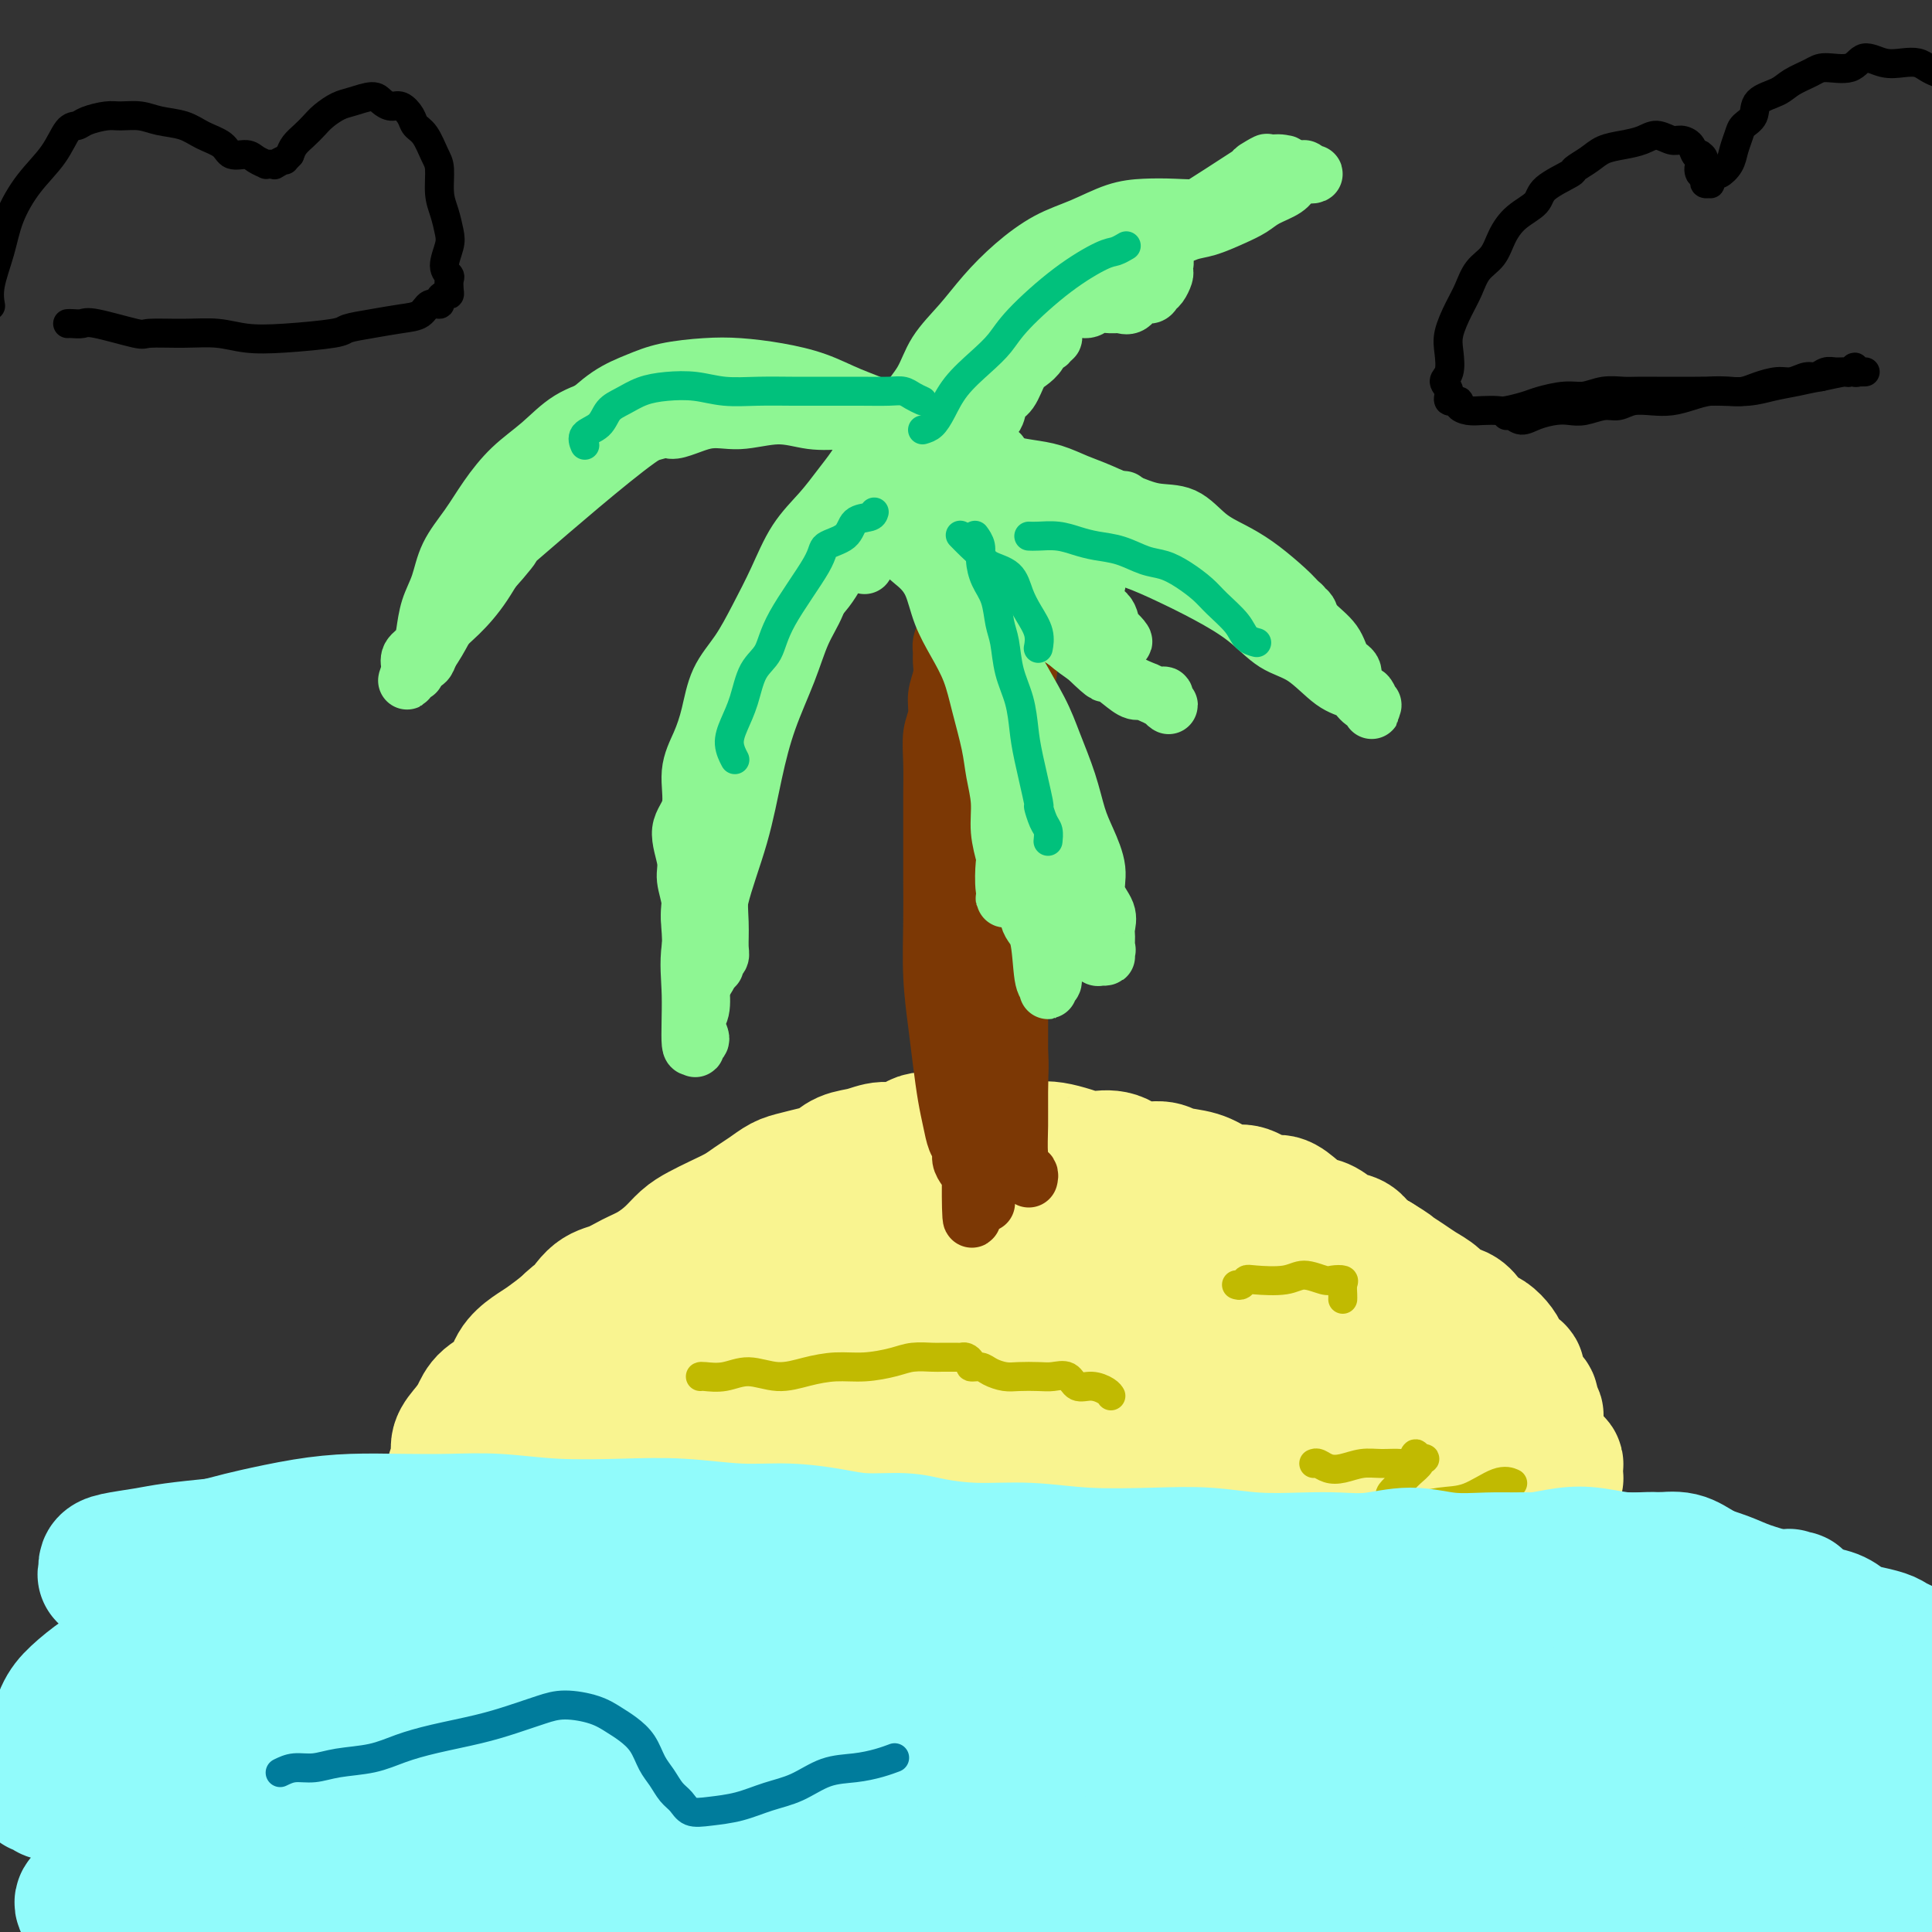 <svg viewBox='0 0 400 400' version='1.1' xmlns='http://www.w3.org/2000/svg' xmlns:xlink='http://www.w3.org/1999/xlink'><rect x="0" y="0" width="400" height="400" fill="#333333" stroke="none"/><g fill='none' stroke='#F9F490' stroke-width='28' stroke-linecap='round' stroke-linejoin='round'><path d='M103,331c0.278,0.009 0.556,0.018 1,0c0.444,-0.018 1.055,-0.062 2,0c0.945,0.062 2.223,0.229 3,0c0.777,-0.229 1.053,-0.854 2,-1c0.947,-0.146 2.567,0.186 4,0c1.433,-0.186 2.680,-0.890 4,-1c1.320,-0.110 2.712,0.373 4,0c1.288,-0.373 2.472,-1.603 4,-2c1.528,-0.397 3.398,0.037 5,0c1.602,-0.037 2.934,-0.546 4,-1c1.066,-0.454 1.864,-0.852 3,-1c1.136,-0.148 2.609,-0.045 4,0c1.391,0.045 2.700,0.030 4,0c1.300,-0.030 2.592,-0.077 4,0c1.408,0.077 2.931,0.279 4,0c1.069,-0.279 1.682,-1.038 3,-1c1.318,0.038 3.341,0.873 5,1c1.659,0.127 2.954,-0.453 4,-1c1.046,-0.547 1.843,-1.061 3,-1c1.157,0.061 2.675,0.695 4,1c1.325,0.305 2.458,0.279 4,0c1.542,-0.279 3.493,-0.811 5,-1c1.507,-0.189 2.570,-0.036 4,0c1.430,0.036 3.229,-0.047 5,0c1.771,0.047 3.516,0.222 5,0c1.484,-0.222 2.708,-0.843 4,-1c1.292,-0.157 2.651,0.150 4,0c1.349,-0.150 2.686,-0.757 4,-1c1.314,-0.243 2.604,-0.122 4,0c1.396,0.122 2.897,0.247 4,0c1.103,-0.247 1.807,-0.864 3,-1c1.193,-0.136 2.874,0.208 4,0c1.126,-0.208 1.697,-0.970 3,-1c1.303,-0.030 3.339,0.671 5,1c1.661,0.329 2.948,0.285 4,0c1.052,-0.285 1.870,-0.813 3,-1c1.130,-0.187 2.571,-0.034 4,0c1.429,0.034 2.847,-0.053 4,0c1.153,0.053 2.041,0.245 3,0c0.959,-0.245 1.988,-0.927 3,-1c1.012,-0.073 2.006,0.464 3,1'/><path d='M256,319c18.813,-0.888 7.347,-0.108 4,0c-3.347,0.108 1.425,-0.454 4,-1c2.575,-0.546 2.954,-1.074 4,-1c1.046,0.074 2.758,0.752 4,1c1.242,0.248 2.013,0.066 3,0c0.987,-0.066 2.189,-0.018 3,0c0.811,0.018 1.231,0.005 2,0c0.769,-0.005 1.886,-0.001 3,0c1.114,0.001 2.224,0.000 3,0c0.776,-0.000 1.219,-0.000 2,0c0.781,0.000 1.900,0.000 3,0c1.100,-0.000 2.182,0.000 3,0c0.818,-0.000 1.373,-0.000 2,0c0.627,0.000 1.324,0.001 2,0c0.676,-0.001 1.329,-0.004 2,0c0.671,0.004 1.359,0.015 2,0c0.641,-0.015 1.233,-0.057 2,0c0.767,0.057 1.708,0.211 2,0c0.292,-0.211 -0.066,-0.789 0,-1c0.066,-0.211 0.554,-0.056 1,0c0.446,0.056 0.849,0.013 1,0c0.151,-0.013 0.051,0.006 0,0c-0.051,-0.006 -0.052,-0.036 0,0c0.052,0.036 0.159,0.138 0,0c-0.159,-0.138 -0.583,-0.516 -1,-1c-0.417,-0.484 -0.825,-1.073 -2,-1c-1.175,0.073 -3.115,0.808 -5,1c-1.885,0.192 -3.713,-0.160 -6,0c-2.287,0.160 -5.032,0.831 -8,1c-2.968,0.169 -6.158,-0.166 -9,0c-2.842,0.166 -5.336,0.832 -8,1c-2.664,0.168 -5.498,-0.161 -8,0c-2.502,0.161 -4.671,0.813 -7,1c-2.329,0.187 -4.817,-0.089 -7,0c-2.183,0.089 -4.059,0.545 -6,1c-1.941,0.455 -3.946,0.910 -6,1c-2.054,0.090 -4.157,-0.183 -6,0c-1.843,0.183 -3.425,0.824 -5,1c-1.575,0.176 -3.144,-0.111 -5,0c-1.856,0.111 -4.000,0.621 -6,1c-2.000,0.379 -3.856,0.627 -6,1c-2.144,0.373 -4.577,0.870 -7,1c-2.423,0.130 -4.835,-0.106 -7,0c-2.165,0.106 -4.082,0.553 -6,1'/><path d='M187,326c-19.373,1.702 -8.807,0.456 -6,0c2.807,-0.456 -2.145,-0.123 -5,0c-2.855,0.123 -3.611,0.037 -5,0c-1.389,-0.037 -3.409,-0.024 -5,0c-1.591,0.024 -2.754,0.058 -4,0c-1.246,-0.058 -2.576,-0.208 -4,0c-1.424,0.208 -2.944,0.773 -4,1c-1.056,0.227 -1.650,0.117 -3,0c-1.350,-0.117 -3.455,-0.242 -5,0c-1.545,0.242 -2.528,0.850 -4,1c-1.472,0.150 -3.432,-0.157 -5,0c-1.568,0.157 -2.745,0.778 -4,1c-1.255,0.222 -2.589,0.046 -4,0c-1.411,-0.046 -2.900,0.040 -4,0c-1.100,-0.040 -1.813,-0.206 -3,0c-1.187,0.206 -2.849,0.783 -4,1c-1.151,0.217 -1.793,0.073 -3,0c-1.207,-0.073 -2.980,-0.075 -4,0c-1.020,0.075 -1.287,0.227 -2,0c-0.713,-0.227 -1.874,-0.834 -3,-1c-1.126,-0.166 -2.218,0.110 -3,0c-0.782,-0.110 -1.252,-0.607 -2,-1c-0.748,-0.393 -1.772,-0.682 -2,-1c-0.228,-0.318 0.341,-0.667 0,-1c-0.341,-0.333 -1.593,-0.652 -2,-1c-0.407,-0.348 0.030,-0.726 0,-1c-0.030,-0.274 -0.529,-0.443 -1,-1c-0.471,-0.557 -0.915,-1.500 -1,-2c-0.085,-0.500 0.188,-0.557 0,-1c-0.188,-0.443 -0.836,-1.274 -1,-2c-0.164,-0.726 0.156,-1.349 0,-2c-0.156,-0.651 -0.789,-1.332 -1,-2c-0.211,-0.668 0.000,-1.323 0,-2c-0.000,-0.677 -0.212,-1.378 0,-2c0.212,-0.622 0.847,-1.167 1,-2c0.153,-0.833 -0.177,-1.955 0,-3c0.177,-1.045 0.860,-2.012 1,-3c0.140,-0.988 -0.264,-1.996 0,-3c0.264,-1.004 1.196,-2.005 2,-3c0.804,-0.995 1.478,-1.986 2,-3c0.522,-1.014 0.890,-2.053 2,-3c1.110,-0.947 2.960,-1.804 4,-3c1.040,-1.196 1.268,-2.733 2,-4c0.732,-1.267 1.966,-2.264 3,-3c1.034,-0.736 1.867,-1.210 3,-2c1.133,-0.790 2.567,-1.895 4,-3'/><path d='M117,275c3.952,-3.948 2.832,-1.820 3,-2c0.168,-0.180 1.623,-2.670 3,-4c1.377,-1.330 2.676,-1.501 4,-2c1.324,-0.499 2.675,-1.327 4,-2c1.325,-0.673 2.626,-1.191 4,-2c1.374,-0.809 2.822,-1.907 4,-3c1.178,-1.093 2.086,-2.180 3,-3c0.914,-0.820 1.833,-1.374 3,-2c1.167,-0.626 2.581,-1.323 4,-2c1.419,-0.677 2.843,-1.333 4,-2c1.157,-0.667 2.046,-1.345 3,-2c0.954,-0.655 1.974,-1.288 3,-2c1.026,-0.712 2.059,-1.504 3,-2c0.941,-0.496 1.791,-0.696 3,-1c1.209,-0.304 2.777,-0.713 4,-1c1.223,-0.287 2.101,-0.453 3,-1c0.899,-0.547 1.818,-1.476 3,-2c1.182,-0.524 2.626,-0.644 4,-1c1.374,-0.356 2.677,-0.947 4,-1c1.323,-0.053 2.667,0.431 4,0c1.333,-0.431 2.656,-1.777 4,-2c1.344,-0.223 2.708,0.677 4,1c1.292,0.323 2.512,0.071 4,0c1.488,-0.071 3.243,0.041 5,0c1.757,-0.041 3.515,-0.235 5,0c1.485,0.235 2.697,0.898 4,1c1.303,0.102 2.696,-0.357 5,0c2.304,0.357 5.520,1.531 7,2c1.480,0.469 1.223,0.234 2,0c0.777,-0.234 2.588,-0.467 4,0c1.412,0.467 2.426,1.634 4,2c1.574,0.366 3.709,-0.069 5,0c1.291,0.069 1.737,0.643 3,1c1.263,0.357 3.342,0.496 5,1c1.658,0.504 2.894,1.373 4,2c1.106,0.627 2.081,1.011 3,1c0.919,-0.011 1.782,-0.416 3,0c1.218,0.416 2.790,1.655 4,2c1.210,0.345 2.056,-0.202 3,0c0.944,0.202 1.986,1.152 3,2c1.014,0.848 2.000,1.592 3,2c1.000,0.408 2.014,0.479 3,1c0.986,0.521 1.945,1.490 3,2c1.055,0.510 2.207,0.560 3,1c0.793,0.440 1.227,1.268 2,2c0.773,0.732 1.887,1.366 3,2'/><path d='M285,261c3.629,2.214 2.700,1.749 3,2c0.300,0.251 1.827,1.218 3,2c1.173,0.782 1.991,1.378 3,2c1.009,0.622 2.210,1.270 3,2c0.790,0.730 1.170,1.543 2,2c0.830,0.457 2.110,0.559 3,1c0.890,0.441 1.391,1.220 2,2c0.609,0.780 1.328,1.561 2,2c0.672,0.439 1.298,0.538 2,1c0.702,0.462 1.480,1.289 2,2c0.520,0.711 0.784,1.306 1,2c0.216,0.694 0.386,1.485 1,2c0.614,0.515 1.671,0.753 2,1c0.329,0.247 -0.071,0.504 0,1c0.071,0.496 0.612,1.232 1,2c0.388,0.768 0.623,1.567 1,2c0.377,0.433 0.895,0.498 1,1c0.105,0.502 -0.202,1.440 0,2c0.202,0.560 0.912,0.741 1,1c0.088,0.259 -0.445,0.595 -1,1c-0.555,0.405 -1.133,0.878 -1,1c0.133,0.122 0.976,-0.108 1,0c0.024,0.108 -0.770,0.555 -1,1c-0.230,0.445 0.104,0.889 0,1c-0.104,0.111 -0.647,-0.111 -1,0c-0.353,0.111 -0.515,0.555 -1,1c-0.485,0.445 -1.292,0.890 -2,1c-0.708,0.110 -1.317,-0.114 -2,0c-0.683,0.114 -1.438,0.565 -3,1c-1.562,0.435 -3.930,0.852 -5,1c-1.070,0.148 -0.843,0.026 -2,0c-1.157,-0.026 -3.698,0.045 -6,0c-2.302,-0.045 -4.366,-0.204 -7,0c-2.634,0.204 -5.839,0.773 -9,1c-3.161,0.227 -6.277,0.112 -10,0c-3.723,-0.112 -8.053,-0.222 -12,0c-3.947,0.222 -7.512,0.777 -11,1c-3.488,0.223 -6.899,0.116 -10,0c-3.101,-0.116 -5.892,-0.241 -9,0c-3.108,0.241 -6.531,0.848 -9,1c-2.469,0.152 -3.983,-0.153 -6,0c-2.017,0.153 -4.538,0.762 -7,1c-2.462,0.238 -4.866,0.105 -7,0c-2.134,-0.105 -3.998,-0.182 -6,0c-2.002,0.182 -4.144,0.623 -6,1c-1.856,0.377 -3.428,0.688 -5,1'/><path d='M180,307c-21.562,1.858 -8.468,2.003 -5,2c3.468,-0.003 -2.691,-0.156 -6,0c-3.309,0.156 -3.768,0.620 -5,1c-1.232,0.380 -3.236,0.676 -5,1c-1.764,0.324 -3.289,0.675 -5,1c-1.711,0.325 -3.608,0.624 -5,1c-1.392,0.376 -2.280,0.828 -4,1c-1.720,0.172 -4.273,0.064 -6,0c-1.727,-0.064 -2.628,-0.084 -4,0c-1.372,0.084 -3.214,0.271 -5,0c-1.786,-0.271 -3.517,-1.002 -5,-1c-1.483,0.002 -2.718,0.736 -4,1c-1.282,0.264 -2.609,0.057 -4,0c-1.391,-0.057 -2.845,0.037 -4,0c-1.155,-0.037 -2.011,-0.206 -3,0c-0.989,0.206 -2.112,0.788 -3,1c-0.888,0.212 -1.542,0.055 -2,0c-0.458,-0.055 -0.719,-0.009 -1,0c-0.281,0.009 -0.583,-0.018 -1,0c-0.417,0.018 -0.951,0.081 -1,0c-0.049,-0.081 0.387,-0.308 1,-1c0.613,-0.692 1.404,-1.850 3,-3c1.596,-1.150 3.996,-2.292 7,-4c3.004,-1.708 6.613,-3.983 10,-6c3.387,-2.017 6.553,-3.778 10,-6c3.447,-2.222 7.174,-4.905 10,-7c2.826,-2.095 4.750,-3.601 7,-5c2.250,-1.399 4.827,-2.691 7,-4c2.173,-1.309 3.941,-2.634 6,-4c2.059,-1.366 4.410,-2.774 6,-4c1.590,-1.226 2.421,-2.269 4,-3c1.579,-0.731 3.908,-1.151 6,-2c2.092,-0.849 3.947,-2.126 6,-3c2.053,-0.874 4.305,-1.344 6,-2c1.695,-0.656 2.834,-1.496 4,-2c1.166,-0.504 2.358,-0.671 4,-1c1.642,-0.329 3.733,-0.820 5,-1c1.267,-0.180 1.710,-0.049 3,0c1.290,0.049 3.428,0.017 5,0c1.572,-0.017 2.579,-0.018 4,0c1.421,0.018 3.257,0.056 5,0c1.743,-0.056 3.392,-0.208 5,0c1.608,0.208 3.174,0.774 5,1c1.826,0.226 3.913,0.113 6,0'/><path d='M237,258c5.759,0.257 3.657,0.401 4,1c0.343,0.599 3.132,1.653 5,2c1.868,0.347 2.814,-0.014 4,0c1.186,0.014 2.613,0.403 4,1c1.387,0.597 2.735,1.402 4,2c1.265,0.598 2.449,0.990 4,1c1.551,0.010 3.471,-0.363 5,0c1.529,0.363 2.667,1.462 4,2c1.333,0.538 2.860,0.514 4,1c1.140,0.486 1.894,1.481 3,2c1.106,0.519 2.564,0.562 4,1c1.436,0.438 2.850,1.272 4,2c1.150,0.728 2.037,1.350 3,2c0.963,0.650 2.001,1.329 3,2c0.999,0.671 1.958,1.336 3,2c1.042,0.664 2.165,1.329 3,2c0.835,0.671 1.380,1.350 2,2c0.620,0.650 1.314,1.272 2,2c0.686,0.728 1.364,1.562 2,2c0.636,0.438 1.231,0.481 2,1c0.769,0.519 1.713,1.514 2,2c0.287,0.486 -0.082,0.462 0,1c0.082,0.538 0.614,1.637 1,2c0.386,0.363 0.624,-0.009 1,0c0.376,0.009 0.888,0.400 1,1c0.112,0.600 -0.177,1.409 0,2c0.177,0.591 0.818,0.965 1,1c0.182,0.035 -0.096,-0.270 0,0c0.096,0.270 0.565,1.115 1,2c0.435,0.885 0.834,1.809 1,2c0.166,0.191 0.098,-0.351 0,0c-0.098,0.351 -0.227,1.596 0,2c0.227,0.404 0.812,-0.032 1,0c0.188,0.032 -0.019,0.532 0,1c0.019,0.468 0.264,0.904 0,1c-0.264,0.096 -1.036,-0.149 -1,0c0.036,0.149 0.879,0.691 -1,2c-1.879,1.309 -6.482,3.384 -9,4c-2.518,0.616 -2.953,-0.226 -5,0c-2.047,0.226 -5.707,1.522 -9,2c-3.293,0.478 -6.218,0.138 -9,0c-2.782,-0.138 -5.419,-0.076 -8,0c-2.581,0.076 -5.104,0.165 -8,0c-2.896,-0.165 -6.164,-0.583 -9,-1c-2.836,-0.417 -5.239,-0.833 -8,-1c-2.761,-0.167 -5.881,-0.083 -9,0'/><path d='M239,311c-9.623,-0.296 -8.181,-0.035 -10,0c-1.819,0.035 -6.901,-0.155 -11,0c-4.099,0.155 -7.216,0.656 -11,1c-3.784,0.344 -8.235,0.530 -12,1c-3.765,0.470 -6.843,1.225 -10,2c-3.157,0.775 -6.393,1.569 -10,2c-3.607,0.431 -7.583,0.499 -11,1c-3.417,0.501 -6.273,1.436 -9,2c-2.727,0.564 -5.324,0.758 -8,1c-2.676,0.242 -5.431,0.531 -8,1c-2.569,0.469 -4.951,1.117 -7,1c-2.049,-0.117 -3.764,-0.998 -5,-1c-1.236,-0.002 -1.994,0.876 -3,1c-1.006,0.124 -2.261,-0.504 -3,-1c-0.739,-0.496 -0.960,-0.858 -1,-1c-0.040,-0.142 0.103,-0.063 0,0c-0.103,0.063 -0.452,0.110 0,0c0.452,-0.110 1.706,-0.377 3,-1c1.294,-0.623 2.629,-1.601 5,-3c2.371,-1.399 5.777,-3.220 9,-5c3.223,-1.780 6.264,-3.518 10,-5c3.736,-1.482 8.168,-2.706 12,-4c3.832,-1.294 7.066,-2.657 11,-4c3.934,-1.343 8.568,-2.667 13,-4c4.432,-1.333 8.660,-2.674 13,-4c4.340,-1.326 8.791,-2.635 13,-4c4.209,-1.365 8.175,-2.786 12,-4c3.825,-1.214 7.510,-2.223 11,-3c3.490,-0.777 6.785,-1.323 10,-2c3.215,-0.677 6.349,-1.485 9,-2c2.651,-0.515 4.818,-0.737 7,-1c2.182,-0.263 4.380,-0.568 6,-1c1.620,-0.432 2.662,-0.992 4,-1c1.338,-0.008 2.970,0.537 4,1c1.030,0.463 1.457,0.846 2,1c0.543,0.154 1.204,0.080 2,0c0.796,-0.080 1.729,-0.167 2,0c0.271,0.167 -0.120,0.588 0,1c0.120,0.412 0.751,0.815 1,1c0.249,0.185 0.115,0.154 0,0c-0.115,-0.154 -0.211,-0.429 -1,0c-0.789,0.429 -2.269,1.562 -4,2c-1.731,0.438 -3.711,0.179 -6,0c-2.289,-0.179 -4.885,-0.279 -8,0c-3.115,0.279 -6.747,0.937 -10,1c-3.253,0.063 -6.126,-0.468 -9,-1'/><path d='M241,279c-7.855,-0.067 -8.492,-1.233 -11,-2c-2.508,-0.767 -6.888,-1.135 -11,-2c-4.112,-0.865 -7.956,-2.227 -12,-3c-4.044,-0.773 -8.289,-0.958 -12,-1c-3.711,-0.042 -6.888,0.057 -10,0c-3.112,-0.057 -6.159,-0.272 -9,0c-2.841,0.272 -5.476,1.031 -8,2c-2.524,0.969 -4.937,2.147 -7,3c-2.063,0.853 -3.775,1.381 -5,2c-1.225,0.619 -1.961,1.327 -3,2c-1.039,0.673 -2.381,1.309 -3,2c-0.619,0.691 -0.517,1.436 -1,2c-0.483,0.564 -1.552,0.949 -2,1c-0.448,0.051 -0.276,-0.230 0,0c0.276,0.230 0.655,0.972 1,1c0.345,0.028 0.655,-0.657 2,-1c1.345,-0.343 3.723,-0.344 7,-1c3.277,-0.656 7.451,-1.967 12,-3c4.549,-1.033 9.474,-1.788 14,-3c4.526,-1.212 8.655,-2.882 13,-4c4.345,-1.118 8.906,-1.684 13,-2c4.094,-0.316 7.720,-0.383 11,-1c3.280,-0.617 6.214,-1.784 9,-2c2.786,-0.216 5.424,0.520 8,1c2.576,0.480 5.091,0.706 7,1c1.909,0.294 3.214,0.656 5,1c1.786,0.344 4.054,0.669 6,1c1.946,0.331 3.571,0.666 5,1c1.429,0.334 2.664,0.667 4,1c1.336,0.333 2.775,0.667 4,1c1.225,0.333 2.238,0.667 3,1c0.762,0.333 1.273,0.667 2,1c0.727,0.333 1.672,0.665 3,1c1.328,0.335 3.041,0.672 4,1c0.959,0.328 1.165,0.647 2,1c0.835,0.353 2.300,0.738 3,1c0.700,0.262 0.635,0.399 2,1c1.365,0.601 4.161,1.666 5,2c0.839,0.334 -0.280,-0.064 0,0c0.280,0.064 1.958,0.591 3,1c1.042,0.409 1.449,0.701 2,1c0.551,0.299 1.247,0.605 2,1c0.753,0.395 1.563,0.879 2,1c0.437,0.121 0.502,-0.121 1,0c0.498,0.121 1.428,0.606 2,1c0.572,0.394 0.786,0.697 1,1'/><path d='M305,291c6.141,2.498 2.993,1.242 2,1c-0.993,-0.242 0.168,0.531 1,1c0.832,0.469 1.336,0.633 2,1c0.664,0.367 1.487,0.938 2,1c0.513,0.062 0.715,-0.386 1,0c0.285,0.386 0.654,1.605 1,2c0.346,0.395 0.670,-0.035 1,0c0.330,0.035 0.667,0.535 1,1c0.333,0.465 0.663,0.894 1,1c0.337,0.106 0.683,-0.113 1,0c0.317,0.113 0.606,0.556 1,1c0.394,0.444 0.894,0.889 1,1c0.106,0.111 -0.182,-0.111 0,0c0.182,0.111 0.833,0.556 1,1c0.167,0.444 -0.151,0.889 0,1c0.151,0.111 0.772,-0.110 1,0c0.228,0.110 0.062,0.551 0,1c-0.062,0.449 -0.021,0.907 0,1c0.021,0.093 0.021,-0.177 0,0c-0.021,0.177 -0.065,0.803 0,1c0.065,0.197 0.237,-0.035 0,0c-0.237,0.035 -0.884,0.338 -2,1c-1.116,0.662 -2.702,1.684 -4,2c-1.298,0.316 -2.309,-0.074 -4,0c-1.691,0.074 -4.062,0.612 -6,1c-1.938,0.388 -3.444,0.626 -5,1c-1.556,0.374 -3.161,0.885 -5,1c-1.839,0.115 -3.912,-0.165 -6,0c-2.088,0.165 -4.189,0.775 -6,1c-1.811,0.225 -3.330,0.064 -5,0c-1.670,-0.064 -3.489,-0.031 -5,0c-1.511,0.031 -2.714,0.061 -4,0c-1.286,-0.061 -2.655,-0.214 -4,0c-1.345,0.214 -2.666,0.793 -4,1c-1.334,0.207 -2.680,0.041 -4,0c-1.320,-0.041 -2.613,0.042 -4,0c-1.387,-0.042 -2.867,-0.208 -4,0c-1.133,0.208 -1.920,0.791 -3,1c-1.080,0.209 -2.455,0.046 -4,0c-1.545,-0.046 -3.262,0.026 -5,0c-1.738,-0.026 -3.497,-0.151 -5,0c-1.503,0.151 -2.751,0.576 -4,1c-1.249,0.424 -2.500,0.846 -4,1c-1.500,0.154 -3.250,0.042 -5,0c-1.750,-0.042 -3.500,-0.012 -5,0c-1.500,0.012 -2.750,0.006 -4,0'/><path d='M211,317c-13.882,1.012 -6.085,1.041 -4,1c2.085,-0.041 -1.540,-0.153 -4,0c-2.460,0.153 -3.753,0.571 -5,1c-1.247,0.429 -2.447,0.871 -4,1c-1.553,0.129 -3.458,-0.054 -5,0c-1.542,0.054 -2.719,0.344 -4,1c-1.281,0.656 -2.665,1.679 -4,2c-1.335,0.321 -2.622,-0.058 -4,0c-1.378,0.058 -2.848,0.553 -4,1c-1.152,0.447 -1.986,0.847 -3,1c-1.014,0.153 -2.207,0.059 -3,0c-0.793,-0.059 -1.185,-0.082 -2,0c-0.815,0.082 -2.053,0.271 -3,0c-0.947,-0.271 -1.602,-1.001 -2,-1c-0.398,0.001 -0.540,0.733 -1,1c-0.460,0.267 -1.240,0.071 -2,0c-0.760,-0.071 -1.502,-0.015 -2,0c-0.498,0.015 -0.752,-0.011 -1,0c-0.248,0.011 -0.489,0.059 -1,0c-0.511,-0.059 -1.292,-0.226 -2,0c-0.708,0.226 -1.345,0.845 -2,1c-0.655,0.155 -1.330,-0.156 -2,0c-0.670,0.156 -1.334,0.778 -2,1c-0.666,0.222 -1.333,0.046 -2,0c-0.667,-0.046 -1.334,0.040 -2,0c-0.666,-0.040 -1.330,-0.206 -2,0c-0.670,0.206 -1.344,0.783 -2,1c-0.656,0.217 -1.293,0.072 -2,0c-0.707,-0.072 -1.485,-0.072 -2,0c-0.515,0.072 -0.769,0.215 -1,0c-0.231,-0.215 -0.440,-0.790 -1,-1c-0.560,-0.210 -1.470,-0.056 -2,0c-0.530,0.056 -0.681,0.015 -1,0c-0.319,-0.015 -0.805,-0.004 -1,0c-0.195,0.004 -0.097,0.002 0,0'/></g>
<g fill='none' stroke='#7C3805' stroke-width='12' stroke-linecap='round' stroke-linejoin='round'><path d='M213,244c0.083,-0.363 0.166,-0.727 0,-1c-0.166,-0.273 -0.580,-0.457 -1,-1c-0.420,-0.543 -0.847,-1.445 -1,-3c-0.153,-1.555 -0.031,-3.761 0,-6c0.031,-2.239 -0.029,-4.510 0,-7c0.029,-2.490 0.147,-5.199 0,-8c-0.147,-2.801 -0.560,-5.694 -1,-8c-0.440,-2.306 -0.906,-4.026 -1,-6c-0.094,-1.974 0.185,-4.202 0,-6c-0.185,-1.798 -0.835,-3.167 -1,-4c-0.165,-0.833 0.153,-1.130 0,-2c-0.153,-0.870 -0.778,-2.313 -1,-3c-0.222,-0.687 -0.042,-0.616 0,-1c0.042,-0.384 -0.055,-1.221 0,-2c0.055,-0.779 0.261,-1.500 0,-2c-0.261,-0.500 -0.989,-0.778 -1,-1c-0.011,-0.222 0.694,-0.389 1,-1c0.306,-0.611 0.211,-1.666 0,-2c-0.211,-0.334 -0.540,0.054 -1,0c-0.460,-0.054 -1.051,-0.548 -1,-1c0.051,-0.452 0.746,-0.862 1,-1c0.254,-0.138 0.068,-0.004 0,0c-0.068,0.004 -0.018,-0.120 0,0c0.018,0.120 0.005,0.486 0,1c-0.005,0.514 -0.001,1.178 0,2c0.001,0.822 0.001,1.802 0,3c-0.001,1.198 -0.001,2.615 0,4c0.001,1.385 0.004,2.737 0,4c-0.004,1.263 -0.015,2.437 0,4c0.015,1.563 0.057,3.517 0,5c-0.057,1.483 -0.211,2.496 0,4c0.211,1.504 0.789,3.500 1,5c0.211,1.500 0.057,2.505 0,4c-0.057,1.495 -0.015,3.479 0,5c0.015,1.521 0.004,2.577 0,4c-0.004,1.423 -0.002,3.211 0,5'/><path d='M207,228c-0.061,7.960 -0.213,3.859 0,3c0.213,-0.859 0.790,1.525 1,3c0.210,1.475 0.052,2.040 0,3c-0.052,0.960 -0.000,2.314 0,3c0.000,0.686 -0.052,0.704 0,1c0.052,0.296 0.210,0.868 0,1c-0.210,0.132 -0.787,-0.178 -1,0c-0.213,0.178 -0.061,0.844 0,1c0.061,0.156 0.031,-0.198 0,0c-0.031,0.198 -0.064,0.950 0,1c0.064,0.050 0.225,-0.600 0,-1c-0.225,-0.400 -0.834,-0.550 -1,-1c-0.166,-0.450 0.113,-1.201 0,-2c-0.113,-0.799 -0.617,-1.647 -1,-5c-0.383,-3.353 -0.643,-9.212 -1,-13c-0.357,-3.788 -0.810,-5.506 -1,-8c-0.190,-2.494 -0.118,-5.763 0,-9c0.118,-3.237 0.280,-6.441 0,-9c-0.280,-2.559 -1.003,-4.471 -1,-6c0.003,-1.529 0.733,-2.674 1,-4c0.267,-1.326 0.072,-2.831 0,-4c-0.072,-1.169 -0.019,-2.001 0,-3c0.019,-0.999 0.005,-2.166 0,-3c-0.005,-0.834 -0.001,-1.337 0,-2c0.001,-0.663 0.000,-1.487 0,-2c-0.000,-0.513 -0.000,-0.715 0,-1c0.000,-0.285 -0.000,-0.655 0,-1c0.000,-0.345 0.001,-0.667 0,-1c-0.001,-0.333 -0.003,-0.677 0,-1c0.003,-0.323 0.010,-0.623 0,-1c-0.010,-0.377 -0.037,-0.829 0,-1c0.037,-0.171 0.140,-0.060 0,0c-0.140,0.060 -0.522,0.068 -1,0c-0.478,-0.068 -1.052,-0.210 -1,0c0.052,0.210 0.729,0.774 1,2c0.271,1.226 0.135,3.113 0,5'/><path d='M202,173c-0.093,1.489 0.175,1.711 0,3c-0.175,1.289 -0.793,3.646 -1,6c-0.207,2.354 -0.004,4.707 0,7c0.004,2.293 -0.191,4.527 0,7c0.191,2.473 0.769,5.185 1,8c0.231,2.815 0.114,5.734 0,8c-0.114,2.266 -0.227,3.879 0,6c0.227,2.121 0.793,4.750 1,7c0.207,2.250 0.055,4.122 0,6c-0.055,1.878 -0.015,3.764 0,5c0.015,1.236 0.003,1.822 0,3c-0.003,1.178 0.003,2.946 0,4c-0.003,1.054 -0.014,1.392 0,2c0.014,0.608 0.052,1.484 0,2c-0.052,0.516 -0.196,0.671 0,1c0.196,0.329 0.732,0.833 1,1c0.268,0.167 0.269,-0.001 0,0c-0.269,0.001 -0.807,0.172 -1,0c-0.193,-0.172 -0.042,-0.688 0,-1c0.042,-0.312 -0.027,-0.422 0,-1c0.027,-0.578 0.148,-1.624 0,-3c-0.148,-1.376 -0.566,-3.081 -1,-5c-0.434,-1.919 -0.883,-4.052 -1,-7c-0.117,-2.948 0.098,-6.712 0,-10c-0.098,-3.288 -0.510,-6.101 -1,-9c-0.490,-2.899 -1.059,-5.885 -1,-9c0.059,-3.115 0.747,-6.360 1,-9c0.253,-2.640 0.071,-4.676 0,-7c-0.071,-2.324 -0.033,-4.938 0,-7c0.033,-2.062 0.060,-3.574 0,-5c-0.060,-1.426 -0.208,-2.768 0,-4c0.208,-1.232 0.773,-2.356 1,-5c0.227,-2.644 0.117,-6.809 0,-9c-0.117,-2.191 -0.242,-2.407 0,-4c0.242,-1.593 0.849,-4.563 1,-6c0.151,-1.437 -0.156,-1.341 0,-2c0.156,-0.659 0.774,-2.074 1,-3c0.226,-0.926 0.061,-1.363 0,-2c-0.061,-0.637 -0.016,-1.475 0,-2c0.016,-0.525 0.004,-0.739 0,-1c-0.004,-0.261 -0.001,-0.570 0,-1c0.001,-0.430 0.000,-0.980 0,-1c-0.000,-0.020 -0.000,0.490 0,1'/><path d='M203,137c0.663,-10.255 0.320,-2.392 0,1c-0.320,3.392 -0.618,2.314 -1,3c-0.382,0.686 -0.850,3.135 -1,6c-0.150,2.865 0.016,6.147 0,9c-0.016,2.853 -0.215,5.279 0,8c0.215,2.721 0.845,5.737 1,9c0.155,3.263 -0.165,6.773 0,10c0.165,3.227 0.815,6.172 1,9c0.185,2.828 -0.095,5.539 0,8c0.095,2.461 0.564,4.673 1,7c0.436,2.327 0.839,4.768 1,7c0.161,2.232 0.082,4.255 0,6c-0.082,1.745 -0.165,3.212 0,5c0.165,1.788 0.579,3.899 1,5c0.421,1.101 0.849,1.194 1,2c0.151,0.806 0.025,2.324 0,3c-0.025,0.676 0.050,0.508 0,1c-0.050,0.492 -0.224,1.644 0,2c0.224,0.356 0.845,-0.085 1,0c0.155,0.085 -0.155,0.696 0,1c0.155,0.304 0.776,0.300 1,0c0.224,-0.300 0.050,-0.898 0,-1c-0.050,-0.102 0.025,0.290 0,0c-0.025,-0.290 -0.150,-1.263 0,-2c0.150,-0.737 0.575,-1.238 1,-4c0.425,-2.762 0.850,-7.785 1,-10c0.150,-2.215 0.026,-1.622 0,-4c-0.026,-2.378 0.046,-7.728 0,-12c-0.046,-4.272 -0.208,-7.467 0,-11c0.208,-3.533 0.788,-7.402 1,-11c0.212,-3.598 0.057,-6.923 0,-10c-0.057,-3.077 -0.015,-5.906 0,-9c0.015,-3.094 0.004,-6.452 0,-9c-0.004,-2.548 -0.002,-4.286 0,-6c0.002,-1.714 0.004,-3.405 0,-5c-0.004,-1.595 -0.015,-3.095 0,-4c0.015,-0.905 0.057,-1.216 0,-2c-0.057,-0.784 -0.211,-2.041 0,-3c0.211,-0.959 0.789,-1.619 1,-2c0.211,-0.381 0.057,-0.484 0,-1c-0.057,-0.516 -0.015,-1.447 0,-2c0.015,-0.553 0.004,-0.730 0,-1c-0.004,-0.270 -0.002,-0.635 0,-1'/><path d='M213,129c0.597,-14.364 1.089,-3.775 1,0c-0.089,3.775 -0.759,0.735 -1,0c-0.241,-0.735 -0.055,0.833 0,2c0.055,1.167 -0.023,1.931 0,3c0.023,1.069 0.146,2.442 0,4c-0.146,1.558 -0.560,3.301 -1,6c-0.440,2.699 -0.907,6.354 -1,10c-0.093,3.646 0.189,7.282 0,11c-0.189,3.718 -0.849,7.517 -1,11c-0.151,3.483 0.208,6.651 0,10c-0.208,3.349 -0.984,6.880 -1,10c-0.016,3.120 0.728,5.830 1,8c0.272,2.170 0.073,3.802 0,6c-0.073,2.198 -0.020,4.963 0,7c0.020,2.037 0.005,3.348 0,5c-0.005,1.652 -0.001,3.647 0,5c0.001,1.353 0.000,2.064 0,3c-0.000,0.936 -0.000,2.097 0,3c0.000,0.903 -0.000,1.548 0,2c0.000,0.452 0.001,0.709 0,1c-0.001,0.291 -0.004,0.614 0,1c0.004,0.386 0.015,0.834 0,1c-0.015,0.166 -0.055,0.051 0,0c0.055,-0.051 0.204,-0.038 0,0c-0.204,0.038 -0.762,0.101 -1,0c-0.238,-0.101 -0.158,-0.365 0,-1c0.158,-0.635 0.393,-1.641 0,-3c-0.393,-1.359 -1.416,-3.070 -2,-5c-0.584,-1.930 -0.730,-4.078 -1,-7c-0.270,-2.922 -0.666,-6.617 -1,-10c-0.334,-3.383 -0.608,-6.452 -1,-10c-0.392,-3.548 -0.904,-7.573 -1,-11c-0.096,-3.427 0.223,-6.255 0,-9c-0.223,-2.745 -0.988,-5.408 -1,-8c-0.012,-2.592 0.729,-5.113 1,-7c0.271,-1.887 0.073,-3.141 0,-5c-0.073,-1.859 -0.019,-4.324 0,-6c0.019,-1.676 0.005,-2.562 0,-4c-0.005,-1.438 -0.001,-3.428 0,-5c0.001,-1.572 0.000,-2.725 0,-4c-0.000,-1.275 -0.000,-2.672 0,-4c0.000,-1.328 0.000,-2.588 0,-4c-0.000,-1.412 -0.000,-2.975 0,-4c0.000,-1.025 0.000,-1.513 0,-2'/><path d='M203,129c0.076,-10.244 0.267,-4.853 0,-3c-0.267,1.853 -0.990,0.167 -1,-1c-0.010,-1.167 0.694,-1.816 1,-2c0.306,-0.184 0.212,0.098 0,0c-0.212,-0.098 -0.544,-0.577 -1,-1c-0.456,-0.423 -1.036,-0.791 -1,-1c0.036,-0.209 0.689,-0.260 1,0c0.311,0.260 0.280,0.831 0,1c-0.280,0.169 -0.807,-0.062 -1,0c-0.193,0.062 -0.050,0.419 0,1c0.050,0.581 0.009,1.388 0,2c-0.009,0.612 0.016,1.031 0,2c-0.016,0.969 -0.071,2.488 0,4c0.071,1.512 0.268,3.015 0,5c-0.268,1.985 -1.001,4.451 -1,8c0.001,3.549 0.736,8.182 1,12c0.264,3.818 0.057,6.819 0,10c-0.057,3.181 0.036,6.540 0,10c-0.036,3.460 -0.202,7.022 0,10c0.202,2.978 0.772,5.372 1,8c0.228,2.628 0.114,5.488 0,8c-0.114,2.512 -0.227,4.675 0,7c0.227,2.325 0.793,4.813 1,7c0.207,2.187 0.056,4.075 0,6c-0.056,1.925 -0.015,3.887 0,6c0.015,2.113 0.004,4.375 0,6c-0.004,1.625 -0.001,2.611 0,4c0.001,1.389 0.000,3.180 0,4c-0.000,0.820 -0.000,0.669 0,1c0.000,0.331 0.000,1.144 0,2c-0.000,0.856 -0.000,1.754 0,2c0.000,0.246 0.000,-0.162 0,0c-0.000,0.162 -0.001,0.893 0,1c0.001,0.107 0.004,-0.411 0,-1c-0.004,-0.589 -0.016,-1.250 0,-2c0.016,-0.750 0.061,-1.590 0,-3c-0.061,-1.410 -0.226,-3.392 0,-6c0.226,-2.608 0.844,-5.843 1,-9c0.156,-3.157 -0.152,-6.235 0,-9c0.152,-2.765 0.762,-5.215 1,-8c0.238,-2.785 0.102,-5.904 0,-9c-0.102,-3.096 -0.172,-6.170 0,-9c0.172,-2.830 0.586,-5.415 1,-8'/><path d='M206,184c0.400,-11.539 -0.099,-8.385 0,-9c0.099,-0.615 0.797,-4.999 1,-8c0.203,-3.001 -0.089,-4.618 0,-7c0.089,-2.382 0.560,-5.529 1,-8c0.440,-2.471 0.851,-4.267 1,-6c0.149,-1.733 0.038,-3.405 0,-5c-0.038,-1.595 -0.001,-3.115 0,-4c0.001,-0.885 -0.035,-1.137 0,-2c0.035,-0.863 0.139,-2.339 0,-3c-0.139,-0.661 -0.521,-0.506 -1,-1c-0.479,-0.494 -1.056,-1.635 -1,-2c0.056,-0.365 0.743,0.047 1,0c0.257,-0.047 0.083,-0.553 0,-1c-0.083,-0.447 -0.074,-0.836 0,-1c0.074,-0.164 0.212,-0.104 0,0c-0.212,0.104 -0.774,0.251 -1,0c-0.226,-0.251 -0.116,-0.901 0,-1c0.116,-0.099 0.239,0.353 0,1c-0.239,0.647 -0.838,1.489 -1,2c-0.162,0.511 0.114,0.691 0,4c-0.114,3.309 -0.619,9.747 -1,13c-0.381,3.253 -0.639,3.319 -1,6c-0.361,2.681 -0.825,7.975 -1,12c-0.175,4.025 -0.061,6.781 0,10c0.061,3.219 0.069,6.901 0,10c-0.069,3.099 -0.215,5.615 0,8c0.215,2.385 0.789,4.639 1,7c0.211,2.361 0.057,4.830 0,7c-0.057,2.170 -0.019,4.041 0,6c0.019,1.959 0.019,4.008 0,6c-0.019,1.992 -0.056,3.929 0,6c0.056,2.071 0.206,4.276 0,6c-0.206,1.724 -0.768,2.967 -1,4c-0.232,1.033 -0.132,1.856 0,3c0.132,1.144 0.298,2.611 0,3c-0.298,0.389 -1.059,-0.298 -1,0c0.059,0.298 0.939,1.580 1,2c0.061,0.420 -0.697,-0.023 -1,0c-0.303,0.023 -0.152,0.511 0,1'/><path d='M202,243c-1.012,18.167 -1.041,5.086 -1,0c0.041,-5.086 0.152,-2.176 0,-1c-0.152,1.176 -0.565,0.619 -1,0c-0.435,-0.619 -0.890,-1.300 -1,-2c-0.110,-0.700 0.125,-1.420 0,-2c-0.125,-0.580 -0.611,-1.022 -1,-2c-0.389,-0.978 -0.682,-2.493 -1,-4c-0.318,-1.507 -0.659,-3.005 -1,-5c-0.341,-1.995 -0.680,-4.487 -1,-7c-0.320,-2.513 -0.622,-5.047 -1,-8c-0.378,-2.953 -0.833,-6.325 -1,-10c-0.167,-3.675 -0.044,-7.654 0,-11c0.044,-3.346 0.011,-6.061 0,-9c-0.011,-2.939 0.001,-6.102 0,-9c-0.001,-2.898 -0.015,-5.531 0,-8c0.015,-2.469 0.060,-4.776 0,-7c-0.060,-2.224 -0.226,-4.367 0,-6c0.226,-1.633 0.845,-2.755 1,-4c0.155,-1.245 -0.155,-2.612 0,-4c0.155,-1.388 0.776,-2.795 1,-4c0.224,-1.205 0.050,-2.207 0,-3c-0.050,-0.793 0.025,-1.378 0,-2c-0.025,-0.622 -0.150,-1.280 0,-2c0.150,-0.720 0.575,-1.503 1,-2c0.425,-0.497 0.850,-0.707 1,-1c0.150,-0.293 0.026,-0.667 0,-1c-0.026,-0.333 0.044,-0.625 0,-1c-0.044,-0.375 -0.204,-0.832 0,-1c0.204,-0.168 0.773,-0.048 1,0c0.227,0.048 0.114,0.024 0,0'/></g>
<g fill='none' stroke='#8EF693' stroke-width='12' stroke-linecap='round' stroke-linejoin='round'><path d='M203,113c0.128,0.175 0.257,0.350 0,0c-0.257,-0.350 -0.898,-1.223 -1,-2c-0.102,-0.777 0.335,-1.456 0,-2c-0.335,-0.544 -1.443,-0.953 -2,-2c-0.557,-1.047 -0.563,-2.733 -1,-4c-0.437,-1.267 -1.303,-2.114 -2,-3c-0.697,-0.886 -1.223,-1.812 -2,-3c-0.777,-1.188 -1.804,-2.640 -3,-4c-1.196,-1.360 -2.561,-2.630 -4,-4c-1.439,-1.370 -2.953,-2.840 -5,-4c-2.047,-1.160 -4.627,-2.010 -7,-3c-2.373,-0.990 -4.538,-2.119 -7,-3c-2.462,-0.881 -5.220,-1.512 -8,-2c-2.780,-0.488 -5.582,-0.831 -8,-1c-2.418,-0.169 -4.453,-0.163 -7,0c-2.547,0.163 -5.607,0.483 -8,1c-2.393,0.517 -4.118,1.232 -6,2c-1.882,0.768 -3.922,1.588 -6,3c-2.078,1.412 -4.195,3.417 -6,5c-1.805,1.583 -3.300,2.745 -5,4c-1.700,1.255 -3.607,2.603 -5,4c-1.393,1.397 -2.272,2.843 -3,4c-0.728,1.157 -1.304,2.026 -2,3c-0.696,0.974 -1.512,2.055 -2,3c-0.488,0.945 -0.649,1.756 -1,2c-0.351,0.244 -0.892,-0.077 -1,0c-0.108,0.077 0.218,0.553 0,1c-0.218,0.447 -0.981,0.864 -1,1c-0.019,0.136 0.705,-0.008 1,0c0.295,0.008 0.161,0.167 0,0c-0.161,-0.167 -0.350,-0.662 0,-1c0.350,-0.338 1.237,-0.519 2,-1c0.763,-0.481 1.400,-1.263 2,-2c0.600,-0.737 1.161,-1.429 2,-2c0.839,-0.571 1.954,-1.020 3,-2c1.046,-0.980 2.023,-2.490 3,-4'/><path d='M113,97c2.496,-2.026 2.735,-2.089 4,-3c1.265,-0.911 3.555,-2.668 6,-4c2.445,-1.332 5.043,-2.238 7,-3c1.957,-0.762 3.271,-1.381 5,-2c1.729,-0.619 3.873,-1.238 6,-2c2.127,-0.762 4.238,-1.665 6,-2c1.762,-0.335 3.174,-0.101 5,0c1.826,0.101 4.066,0.069 6,0c1.934,-0.069 3.561,-0.174 5,0c1.439,0.174 2.688,0.629 4,1c1.312,0.371 2.687,0.659 4,1c1.313,0.341 2.565,0.735 4,1c1.435,0.265 3.053,0.400 4,1c0.947,0.600 1.223,1.663 2,2c0.777,0.337 2.054,-0.053 3,0c0.946,0.053 1.561,0.550 2,1c0.439,0.450 0.703,0.853 1,1c0.297,0.147 0.628,0.036 1,0c0.372,-0.036 0.785,0.001 1,0c0.215,-0.001 0.232,-0.041 0,0c-0.232,0.041 -0.714,0.163 -1,0c-0.286,-0.163 -0.376,-0.611 -1,-1c-0.624,-0.389 -1.783,-0.720 -3,-1c-1.217,-0.280 -2.492,-0.509 -4,-1c-1.508,-0.491 -3.248,-1.245 -5,-2c-1.752,-0.755 -3.515,-1.510 -6,-2c-2.485,-0.490 -5.692,-0.715 -8,-1c-2.308,-0.285 -3.717,-0.631 -6,-1c-2.283,-0.369 -5.439,-0.761 -8,-1c-2.561,-0.239 -4.529,-0.326 -7,0c-2.471,0.326 -5.447,1.064 -8,2c-2.553,0.936 -4.682,2.069 -7,3c-2.318,0.931 -4.825,1.661 -7,3c-2.175,1.339 -4.018,3.287 -6,5c-1.982,1.713 -4.102,3.192 -6,5c-1.898,1.808 -3.573,3.945 -5,6c-1.427,2.055 -2.606,4.027 -4,6c-1.394,1.973 -3.002,3.946 -4,6c-0.998,2.054 -1.385,4.188 -2,6c-0.615,1.812 -1.457,3.301 -2,5c-0.543,1.699 -0.786,3.607 -1,5c-0.214,1.393 -0.397,2.270 -1,3c-0.603,0.730 -1.624,1.312 -2,2c-0.376,0.688 -0.107,1.482 0,2c0.107,0.518 0.054,0.759 0,1'/><path d='M85,139c-1.301,3.720 -0.554,1.021 0,0c0.554,-1.021 0.914,-0.365 1,0c0.086,0.365 -0.102,0.440 0,0c0.102,-0.440 0.495,-1.393 1,-2c0.505,-0.607 1.124,-0.867 2,-2c0.876,-1.133 2.010,-3.140 3,-5c0.990,-1.860 1.835,-3.574 3,-5c1.165,-1.426 2.650,-2.565 5,-5c2.350,-2.435 5.565,-6.167 6,-7c0.435,-0.833 -1.910,1.232 3,-3c4.910,-4.232 17.073,-14.760 23,-19c5.927,-4.240 5.616,-2.190 7,-2c1.384,0.190 4.464,-1.480 7,-2c2.536,-0.520 4.529,0.108 7,0c2.471,-0.108 5.419,-0.954 8,-1c2.581,-0.046 4.794,0.708 7,1c2.206,0.292 4.404,0.122 7,0c2.596,-0.122 5.590,-0.197 8,0c2.410,0.197 4.236,0.666 6,1c1.764,0.334 3.467,0.533 5,1c1.533,0.467 2.897,1.201 4,2c1.103,0.799 1.946,1.663 3,2c1.054,0.337 2.318,0.147 3,0c0.682,-0.147 0.782,-0.250 1,0c0.218,0.250 0.554,0.852 1,1c0.446,0.148 1.000,-0.158 1,0c-0.000,0.158 -0.556,0.782 -1,1c-0.444,0.218 -0.776,0.032 -1,0c-0.224,-0.032 -0.340,0.091 -1,0c-0.660,-0.091 -1.865,-0.394 -3,-1c-1.135,-0.606 -2.199,-1.513 -4,-2c-1.801,-0.487 -4.337,-0.555 -6,-1c-1.663,-0.445 -2.453,-1.268 -4,-2c-1.547,-0.732 -3.852,-1.372 -6,-2c-2.148,-0.628 -4.140,-1.242 -6,-2c-1.860,-0.758 -3.587,-1.658 -6,-2c-2.413,-0.342 -5.511,-0.126 -8,0c-2.489,0.126 -4.369,0.161 -7,0c-2.631,-0.161 -6.011,-0.518 -9,0c-2.989,0.518 -5.585,1.912 -8,3c-2.415,1.088 -4.647,1.869 -7,3c-2.353,1.131 -4.826,2.612 -7,4c-2.174,1.388 -4.050,2.682 -6,4c-1.950,1.318 -3.975,2.659 -6,4'/><path d='M111,101c-5.896,3.742 -3.635,4.098 -4,5c-0.365,0.902 -3.358,2.352 -5,4c-1.642,1.648 -1.935,3.494 -3,5c-1.065,1.506 -2.901,2.672 -4,4c-1.099,1.328 -1.461,2.818 -2,4c-0.539,1.182 -1.255,2.057 -2,3c-0.745,0.943 -1.520,1.954 -2,3c-0.480,1.046 -0.664,2.126 -1,3c-0.336,0.874 -0.823,1.540 -1,2c-0.177,0.460 -0.044,0.713 0,1c0.044,0.287 0.000,0.609 0,1c-0.000,0.391 0.043,0.853 0,1c-0.043,0.147 -0.172,-0.020 0,0c0.172,0.020 0.646,0.228 1,0c0.354,-0.228 0.589,-0.892 1,-2c0.411,-1.108 0.997,-2.661 2,-4c1.003,-1.339 2.422,-2.466 4,-4c1.578,-1.534 3.314,-3.477 5,-6c1.686,-2.523 3.323,-5.627 5,-8c1.677,-2.373 3.394,-4.015 5,-6c1.606,-1.985 3.100,-4.313 5,-6c1.900,-1.687 4.207,-2.731 6,-4c1.793,-1.269 3.073,-2.761 5,-4c1.927,-1.239 4.502,-2.226 7,-3c2.498,-0.774 4.920,-1.335 7,-2c2.080,-0.665 3.819,-1.433 6,-2c2.181,-0.567 4.804,-0.933 7,-1c2.196,-0.067 3.963,0.163 6,0c2.037,-0.163 4.342,-0.720 6,-1c1.658,-0.280 2.667,-0.282 4,0c1.333,0.282 2.988,0.849 4,1c1.012,0.151 1.380,-0.113 2,0c0.620,0.113 1.490,0.604 2,1c0.510,0.396 0.659,0.697 1,1c0.341,0.303 0.875,0.607 1,1c0.125,0.393 -0.160,0.876 0,1c0.160,0.124 0.765,-0.111 1,0c0.235,0.111 0.102,0.568 0,1c-0.102,0.432 -0.172,0.838 0,1c0.172,0.162 0.586,0.081 1,0'/><path d='M181,91c0.669,0.659 0.343,-0.194 0,0c-0.343,0.194 -0.701,1.436 -1,2c-0.299,0.564 -0.537,0.451 -1,1c-0.463,0.549 -1.151,1.761 -2,3c-0.849,1.239 -1.857,2.507 -3,4c-1.143,1.493 -2.419,3.213 -4,5c-1.581,1.787 -3.467,3.641 -5,6c-1.533,2.359 -2.714,5.224 -4,8c-1.286,2.776 -2.675,5.462 -4,8c-1.325,2.538 -2.584,4.927 -4,7c-1.416,2.073 -2.990,3.828 -4,6c-1.010,2.172 -1.456,4.760 -2,7c-0.544,2.240 -1.185,4.133 -2,6c-0.815,1.867 -1.803,3.709 -2,6c-0.197,2.291 0.396,5.032 0,7c-0.396,1.968 -1.783,3.163 -2,5c-0.217,1.837 0.734,4.316 1,6c0.266,1.684 -0.154,2.573 0,4c0.154,1.427 0.881,3.393 1,5c0.119,1.607 -0.370,2.855 0,4c0.370,1.145 1.601,2.187 2,3c0.399,0.813 -0.033,1.395 0,2c0.033,0.605 0.530,1.231 1,2c0.470,0.769 0.914,1.682 1,2c0.086,0.318 -0.187,0.043 0,0c0.187,-0.043 0.835,0.147 1,0c0.165,-0.147 -0.154,-0.631 0,-1c0.154,-0.369 0.779,-0.623 1,-1c0.221,-0.377 0.037,-0.879 0,-2c-0.037,-1.121 0.071,-2.862 0,-5c-0.071,-2.138 -0.323,-4.672 0,-8c0.323,-3.328 1.219,-7.451 2,-11c0.781,-3.549 1.447,-6.524 2,-10c0.553,-3.476 0.994,-7.453 2,-11c1.006,-3.547 2.577,-6.663 4,-10c1.423,-3.337 2.697,-6.895 4,-10c1.303,-3.105 2.633,-5.759 4,-8c1.367,-2.241 2.770,-4.070 4,-6c1.230,-1.930 2.289,-3.961 4,-6c1.711,-2.039 4.076,-4.088 5,-5c0.924,-0.912 0.407,-0.689 1,-1c0.593,-0.311 2.297,-1.155 4,-2'/><path d='M185,103c3.140,-3.423 1.989,-1.980 2,-2c0.011,-0.020 1.185,-1.504 2,-2c0.815,-0.496 1.272,-0.004 2,0c0.728,0.004 1.727,-0.480 2,-1c0.273,-0.520 -0.180,-1.076 0,-1c0.180,0.076 0.992,0.785 1,1c0.008,0.215 -0.787,-0.064 -1,0c-0.213,0.064 0.157,0.470 0,1c-0.157,0.530 -0.839,1.182 -2,2c-1.161,0.818 -2.801,1.802 -4,3c-1.199,1.198 -1.959,2.611 -3,4c-1.041,1.389 -2.364,2.756 -4,4c-1.636,1.244 -3.584,2.365 -5,4c-1.416,1.635 -2.298,3.783 -4,6c-1.702,2.217 -4.224,4.503 -6,7c-1.776,2.497 -2.807,5.204 -4,8c-1.193,2.796 -2.547,5.680 -4,9c-1.453,3.320 -3.005,7.077 -4,10c-0.995,2.923 -1.433,5.011 -2,8c-0.567,2.989 -1.263,6.878 -2,10c-0.737,3.122 -1.517,5.476 -2,8c-0.483,2.524 -0.670,5.217 -1,8c-0.330,2.783 -0.802,5.656 -1,8c-0.198,2.344 -0.124,4.157 0,6c0.124,1.843 0.296,3.715 0,5c-0.296,1.285 -1.059,1.985 -1,3c0.059,1.015 0.940,2.347 1,3c0.060,0.653 -0.701,0.628 -1,1c-0.299,0.372 -0.135,1.141 0,1c0.135,-0.141 0.242,-1.192 0,-1c-0.242,0.192 -0.832,1.628 -1,0c-0.168,-1.628 0.085,-6.320 0,-10c-0.085,-3.680 -0.509,-6.349 0,-10c0.509,-3.651 1.951,-8.286 3,-13c1.049,-4.714 1.704,-9.508 3,-14c1.296,-4.492 3.233,-8.684 5,-13c1.767,-4.316 3.366,-8.758 5,-13c1.634,-4.242 3.305,-8.284 5,-12c1.695,-3.716 3.413,-7.106 5,-10c1.587,-2.894 3.041,-5.291 4,-7c0.959,-1.709 1.423,-2.732 2,-4c0.577,-1.268 1.268,-2.783 2,-4c0.732,-1.217 1.505,-2.135 2,-3c0.495,-0.865 0.713,-1.676 1,-2c0.287,-0.324 0.644,-0.162 1,0'/><path d='M181,101c2.876,-4.806 1.566,-1.823 1,-1c-0.566,0.823 -0.388,-0.516 0,-1c0.388,-0.484 0.986,-0.113 1,0c0.014,0.113 -0.556,-0.033 -1,0c-0.444,0.033 -0.763,0.246 -1,1c-0.237,0.754 -0.391,2.051 -1,3c-0.609,0.949 -1.672,1.551 -3,3c-1.328,1.449 -2.922,3.746 -4,6c-1.078,2.254 -1.642,4.464 -3,7c-1.358,2.536 -3.512,5.396 -5,8c-1.488,2.604 -2.309,4.952 -4,8c-1.691,3.048 -4.250,6.796 -6,11c-1.750,4.204 -2.689,8.864 -4,13c-1.311,4.136 -2.992,7.747 -4,11c-1.008,3.253 -1.343,6.146 -2,9c-0.657,2.854 -1.636,5.667 -2,8c-0.364,2.333 -0.113,4.187 0,6c0.113,1.813 0.086,3.587 0,5c-0.086,1.413 -0.233,2.465 0,3c0.233,0.535 0.845,0.552 1,1c0.155,0.448 -0.148,1.329 0,2c0.148,0.671 0.747,1.134 1,1c0.253,-0.134 0.159,-0.865 0,-1c-0.159,-0.135 -0.384,0.325 0,0c0.384,-0.325 1.376,-1.437 2,-3c0.624,-1.563 0.879,-3.579 1,-6c0.121,-2.421 0.108,-5.246 1,-9c0.892,-3.754 2.689,-8.435 4,-13c1.311,-4.565 2.137,-9.012 3,-13c0.863,-3.988 1.764,-7.515 3,-11c1.236,-3.485 2.807,-6.928 4,-10c1.193,-3.072 2.008,-5.772 3,-8c0.992,-2.228 2.162,-3.985 3,-6c0.838,-2.015 1.344,-4.289 2,-6c0.656,-1.711 1.460,-2.857 2,-4c0.540,-1.143 0.814,-2.281 2,-4c1.186,-1.719 3.283,-4.020 4,-5c0.717,-0.980 0.052,-0.640 0,-1c-0.052,-0.360 0.507,-1.421 1,-2c0.493,-0.579 0.920,-0.678 1,-1c0.080,-0.322 -0.189,-0.868 0,-1c0.189,-0.132 0.834,0.150 1,0c0.166,-0.150 -0.148,-0.733 0,-1c0.148,-0.267 0.756,-0.219 1,0c0.244,0.219 0.122,0.610 0,1'/><path d='M183,101c2.050,-2.889 1.176,-1.113 1,0c-0.176,1.113 0.347,1.563 1,2c0.653,0.437 1.438,0.862 2,2c0.562,1.138 0.902,2.988 2,4c1.098,1.012 2.955,1.187 4,2c1.045,0.813 1.278,2.263 2,4c0.722,1.737 1.934,3.760 3,6c1.066,2.240 1.987,4.696 3,7c1.013,2.304 2.118,4.457 3,7c0.882,2.543 1.542,5.478 2,8c0.458,2.522 0.715,4.633 1,7c0.285,2.367 0.598,4.992 1,7c0.402,2.008 0.892,3.399 1,5c0.108,1.601 -0.168,3.412 0,5c0.168,1.588 0.778,2.953 1,4c0.222,1.047 0.056,1.776 0,3c-0.056,1.224 -0.001,2.944 0,4c0.001,1.056 -0.051,1.450 0,2c0.051,0.550 0.205,1.258 0,2c-0.205,0.742 -0.769,1.519 -1,2c-0.231,0.481 -0.127,0.665 0,1c0.127,0.335 0.279,0.819 0,1c-0.279,0.181 -0.989,0.059 -1,0c-0.011,-0.059 0.678,-0.054 1,0c0.322,0.054 0.279,0.158 0,0c-0.279,-0.158 -0.792,-0.578 -1,-2c-0.208,-1.422 -0.112,-3.846 0,-5c0.112,-1.154 0.238,-1.040 0,-2c-0.238,-0.960 -0.840,-2.996 -1,-5c-0.160,-2.004 0.124,-3.977 0,-6c-0.124,-2.023 -0.655,-4.097 -1,-6c-0.345,-1.903 -0.505,-3.634 -1,-6c-0.495,-2.366 -1.325,-5.367 -2,-8c-0.675,-2.633 -1.194,-4.896 -2,-7c-0.806,-2.104 -1.898,-4.047 -3,-6c-1.102,-1.953 -2.213,-3.916 -3,-6c-0.787,-2.084 -1.251,-4.290 -2,-6c-0.749,-1.710 -1.784,-2.926 -3,-4c-1.216,-1.074 -2.613,-2.008 -3,-3c-0.387,-0.992 0.235,-2.041 0,-3c-0.235,-0.959 -1.328,-1.826 -2,-2c-0.672,-0.174 -0.922,0.345 -1,0c-0.078,-0.345 0.018,-1.554 0,-2c-0.018,-0.446 -0.148,-0.127 0,0c0.148,0.127 0.574,0.064 1,0'/><path d='M185,107c-2.453,-5.164 -0.585,-2.073 0,-1c0.585,1.073 -0.112,0.128 0,0c0.112,-0.128 1.034,0.563 2,1c0.966,0.437 1.976,0.622 3,1c1.024,0.378 2.063,0.950 3,2c0.937,1.050 1.773,2.578 3,4c1.227,1.422 2.846,2.737 4,5c1.154,2.263 1.842,5.475 3,8c1.158,2.525 2.786,4.363 4,7c1.214,2.637 2.013,6.074 3,9c0.987,2.926 2.163,5.340 3,8c0.837,2.660 1.335,5.566 2,8c0.665,2.434 1.499,4.397 2,7c0.501,2.603 0.671,5.845 1,8c0.329,2.155 0.816,3.223 1,5c0.184,1.777 0.065,4.261 0,6c-0.065,1.739 -0.075,2.731 0,4c0.075,1.269 0.235,2.816 0,4c-0.235,1.184 -0.865,2.006 -1,3c-0.135,0.994 0.227,2.160 0,3c-0.227,0.840 -1.041,1.354 -1,2c0.041,0.646 0.939,1.423 1,2c0.061,0.577 -0.715,0.953 -1,1c-0.285,0.047 -0.080,-0.236 0,0c0.080,0.236 0.034,0.992 0,1c-0.034,0.008 -0.054,-0.731 0,-1c0.054,-0.269 0.184,-0.068 0,0c-0.184,0.068 -0.683,0.004 -1,-2c-0.317,-2.004 -0.451,-5.947 -1,-8c-0.549,-2.053 -1.512,-2.216 -2,-4c-0.488,-1.784 -0.501,-5.190 -1,-9c-0.499,-3.810 -1.485,-8.026 -2,-12c-0.515,-3.974 -0.560,-7.708 -1,-11c-0.440,-3.292 -1.277,-6.144 -2,-9c-0.723,-2.856 -1.334,-5.715 -2,-8c-0.666,-2.285 -1.386,-3.994 -2,-6c-0.614,-2.006 -1.120,-4.309 -2,-6c-0.880,-1.691 -2.134,-2.772 -3,-4c-0.866,-1.228 -1.345,-2.605 -2,-4c-0.655,-1.395 -1.484,-2.807 -2,-4c-0.516,-1.193 -0.717,-2.166 -1,-3c-0.283,-0.834 -0.648,-1.530 -1,-2c-0.352,-0.470 -0.692,-0.714 -1,-1c-0.308,-0.286 -0.583,-0.616 -1,-1c-0.417,-0.384 -0.976,-0.824 -1,-1c-0.024,-0.176 0.488,-0.088 1,0'/><path d='M190,109c-2.111,-4.991 0.110,-1.469 1,0c0.890,1.469 0.447,0.883 1,1c0.553,0.117 2.103,0.936 3,2c0.897,1.064 1.143,2.373 2,4c0.857,1.627 2.326,3.573 4,6c1.674,2.427 3.555,5.336 5,8c1.445,2.664 2.456,5.083 4,8c1.544,2.917 3.620,6.333 5,9c1.380,2.667 2.062,4.586 3,7c0.938,2.414 2.130,5.324 3,8c0.870,2.676 1.418,5.118 2,7c0.582,1.882 1.200,3.204 2,5c0.800,1.796 1.784,4.067 2,6c0.216,1.933 -0.335,3.530 0,5c0.335,1.470 1.555,2.813 2,4c0.445,1.187 0.114,2.217 0,3c-0.114,0.783 -0.012,1.320 0,2c0.012,0.680 -0.066,1.502 0,2c0.066,0.498 0.278,0.671 0,1c-0.278,0.329 -1.045,0.815 -1,1c0.045,0.185 0.902,0.070 1,0c0.098,-0.070 -0.562,-0.095 -1,0c-0.438,0.095 -0.654,0.309 -1,0c-0.346,-0.309 -0.823,-1.141 -1,-2c-0.177,-0.859 -0.053,-1.746 -1,-3c-0.947,-1.254 -2.963,-2.877 -4,-5c-1.037,-2.123 -1.093,-4.748 -2,-8c-0.907,-3.252 -2.665,-7.133 -4,-11c-1.335,-3.867 -2.248,-7.720 -3,-11c-0.752,-3.280 -1.342,-5.987 -2,-9c-0.658,-3.013 -1.385,-6.332 -2,-9c-0.615,-2.668 -1.119,-4.686 -2,-7c-0.881,-2.314 -2.138,-4.923 -3,-7c-0.862,-2.077 -1.330,-3.623 -2,-5c-0.670,-1.377 -1.541,-2.586 -2,-4c-0.459,-1.414 -0.505,-3.033 -1,-4c-0.495,-0.967 -1.439,-1.281 -2,-2c-0.561,-0.719 -0.738,-1.842 -1,-3c-0.262,-1.158 -0.609,-2.352 -1,-3c-0.391,-0.648 -0.826,-0.751 -1,-1c-0.174,-0.249 -0.085,-0.644 0,-1c0.085,-0.356 0.167,-0.673 0,-1c-0.167,-0.327 -0.584,-0.663 -1,-1'/><path d='M192,101c-5.195,-15.018 -0.682,-4.063 1,0c1.682,4.063 0.532,1.232 0,0c-0.532,-1.232 -0.448,-0.866 0,-1c0.448,-0.134 1.259,-0.768 2,-1c0.741,-0.232 1.410,-0.063 2,0c0.590,0.063 1.099,0.019 2,0c0.901,-0.019 2.193,-0.013 4,0c1.807,0.013 4.131,0.033 6,0c1.869,-0.033 3.285,-0.121 5,0c1.715,0.121 3.728,0.449 6,1c2.272,0.551 4.802,1.323 7,2c2.198,0.677 4.064,1.259 6,2c1.936,0.741 3.941,1.643 6,2c2.059,0.357 4.171,0.171 6,1c1.829,0.829 3.375,2.675 5,4c1.625,1.325 3.329,2.129 5,3c1.671,0.871 3.309,1.810 5,3c1.691,1.190 3.436,2.630 5,4c1.564,1.370 2.949,2.670 4,4c1.051,1.330 1.768,2.691 3,4c1.232,1.309 2.978,2.565 4,4c1.022,1.435 1.320,3.048 2,4c0.680,0.952 1.741,1.244 2,2c0.259,0.756 -0.284,1.977 0,3c0.284,1.023 1.397,1.848 2,2c0.603,0.152 0.697,-0.370 1,0c0.303,0.370 0.815,1.630 1,2c0.185,0.370 0.043,-0.152 0,0c-0.043,0.152 0.012,0.976 0,1c-0.012,0.024 -0.090,-0.753 0,-1c0.090,-0.247 0.350,0.036 0,0c-0.350,-0.036 -1.310,-0.392 -2,-1c-0.690,-0.608 -1.112,-1.470 -2,-2c-0.888,-0.530 -2.244,-0.728 -4,-2c-1.756,-1.272 -3.913,-3.618 -6,-5c-2.087,-1.382 -4.102,-1.802 -6,-3c-1.898,-1.198 -3.677,-3.176 -6,-5c-2.323,-1.824 -5.190,-3.493 -8,-5c-2.810,-1.507 -5.562,-2.851 -8,-4c-2.438,-1.149 -4.562,-2.104 -7,-3c-2.438,-0.896 -5.189,-1.735 -8,-3c-2.811,-1.265 -5.681,-2.958 -8,-4c-2.319,-1.042 -4.086,-1.434 -6,-2c-1.914,-0.566 -3.975,-1.304 -6,-2c-2.025,-0.696 -4.012,-1.348 -6,-2'/><path d='M201,103c-8.752,-2.977 -6.131,-0.421 -6,0c0.131,0.421 -2.227,-1.295 -4,-2c-1.773,-0.705 -2.962,-0.399 -4,0c-1.038,0.399 -1.924,0.890 -3,1c-1.076,0.110 -2.342,-0.163 -3,0c-0.658,0.163 -0.709,0.761 -1,1c-0.291,0.239 -0.823,0.120 -1,0c-0.177,-0.120 -0.001,-0.243 0,0c0.001,0.243 -0.174,0.850 0,1c0.174,0.150 0.699,-0.156 1,0c0.301,0.156 0.380,0.774 1,1c0.620,0.226 1.781,0.059 3,0c1.219,-0.059 2.497,-0.012 4,0c1.503,0.012 3.233,-0.011 5,0c1.767,0.011 3.572,0.058 6,0c2.428,-0.058 5.477,-0.220 8,0c2.523,0.220 4.518,0.821 7,1c2.482,0.179 5.451,-0.065 8,0c2.549,0.065 4.680,0.439 7,1c2.320,0.561 4.831,1.308 7,2c2.169,0.692 3.998,1.330 6,2c2.002,0.670 4.177,1.371 6,2c1.823,0.629 3.293,1.187 5,2c1.707,0.813 3.650,1.880 5,3c1.350,1.120 2.106,2.293 3,3c0.894,0.707 1.927,0.949 3,2c1.073,1.051 2.185,2.912 3,4c0.815,1.088 1.332,1.405 2,2c0.668,0.595 1.485,1.470 2,2c0.515,0.530 0.726,0.715 1,1c0.274,0.285 0.610,0.668 1,1c0.390,0.332 0.834,0.611 1,1c0.166,0.389 0.055,0.886 0,1c-0.055,0.114 -0.055,-0.155 0,0c0.055,0.155 0.164,0.734 0,1c-0.164,0.266 -0.602,0.220 -1,0c-0.398,-0.220 -0.756,-0.613 -1,-1c-0.244,-0.387 -0.374,-0.767 -1,-1c-0.626,-0.233 -1.749,-0.319 -3,-1c-1.251,-0.681 -2.630,-1.956 -4,-3c-1.370,-1.044 -2.732,-1.857 -4,-3c-1.268,-1.143 -2.442,-2.616 -4,-4c-1.558,-1.384 -3.500,-2.680 -5,-4c-1.500,-1.320 -2.558,-2.663 -4,-4c-1.442,-1.337 -3.269,-2.668 -5,-4c-1.731,-1.332 -3.365,-2.666 -5,-4'/><path d='M237,107c-6.391,-5.069 -3.867,-3.242 -4,-3c-0.133,0.242 -2.922,-1.100 -5,-2c-2.078,-0.900 -3.444,-1.356 -5,-2c-1.556,-0.644 -3.300,-1.475 -5,-2c-1.700,-0.525 -3.355,-0.744 -5,-1c-1.645,-0.256 -3.280,-0.548 -5,-1c-1.720,-0.452 -3.526,-1.063 -5,-1c-1.474,0.063 -2.618,0.802 -4,1c-1.382,0.198 -3.003,-0.143 -4,0c-0.997,0.143 -1.371,0.770 -2,1c-0.629,0.230 -1.515,0.061 -2,0c-0.485,-0.061 -0.571,-0.016 -1,0c-0.429,0.016 -1.203,0.002 -1,0c0.203,-0.002 1.383,0.006 2,0c0.617,-0.006 0.669,-0.028 1,0c0.331,0.028 0.939,0.104 2,0c1.061,-0.104 2.574,-0.388 4,0c1.426,0.388 2.763,1.449 5,2c2.237,0.551 5.373,0.593 8,1c2.627,0.407 4.743,1.180 7,2c2.257,0.820 4.654,1.686 7,3c2.346,1.314 4.642,3.076 7,4c2.358,0.924 4.779,1.011 7,2c2.221,0.989 4.244,2.880 6,4c1.756,1.120 3.246,1.470 5,2c1.754,0.530 3.773,1.241 6,2c2.227,0.759 4.662,1.565 6,2c1.338,0.435 1.578,0.500 2,1c0.422,0.500 1.024,1.436 2,2c0.976,0.564 2.326,0.757 3,1c0.674,0.243 0.673,0.535 1,1c0.327,0.465 0.983,1.102 1,1c0.017,-0.102 -0.606,-0.944 -1,-1c-0.394,-0.056 -0.560,0.673 -1,1c-0.440,0.327 -1.156,0.254 -2,0c-0.844,-0.254 -1.818,-0.687 -3,-1c-1.182,-0.313 -2.574,-0.507 -4,-1c-1.426,-0.493 -2.887,-1.287 -4,-2c-1.113,-0.713 -1.876,-1.346 -3,-2c-1.124,-0.654 -2.607,-1.330 -4,-2c-1.393,-0.670 -2.697,-1.335 -4,-2'/><path d='M245,117c-4.489,-1.859 -2.710,-1.508 -3,-2c-0.290,-0.492 -2.649,-1.827 -4,-3c-1.351,-1.173 -1.696,-2.183 -3,-3c-1.304,-0.817 -3.569,-1.442 -5,-2c-1.431,-0.558 -2.028,-1.049 -3,-2c-0.972,-0.951 -2.318,-2.363 -4,-3c-1.682,-0.637 -3.700,-0.500 -5,-1c-1.300,-0.500 -1.880,-1.637 -3,-2c-1.120,-0.363 -2.778,0.046 -4,0c-1.222,-0.046 -2.008,-0.548 -3,-1c-0.992,-0.452 -2.191,-0.853 -3,-1c-0.809,-0.147 -1.227,-0.039 -2,0c-0.773,0.039 -1.902,0.009 -3,0c-1.098,-0.009 -2.166,0.002 -3,0c-0.834,-0.002 -1.434,-0.016 -2,0c-0.566,0.016 -1.097,0.060 -2,0c-0.903,-0.060 -2.178,-0.226 -3,0c-0.822,0.226 -1.190,0.845 -2,1c-0.810,0.155 -2.062,-0.155 -3,0c-0.938,0.155 -1.561,0.773 -2,1c-0.439,0.227 -0.692,0.062 -1,0c-0.308,-0.062 -0.671,-0.019 -1,0c-0.329,0.019 -0.624,0.016 -1,0c-0.376,-0.016 -0.833,-0.044 -1,0c-0.167,0.044 -0.043,0.159 0,0c0.043,-0.159 0.005,-0.594 0,-1c-0.005,-0.406 0.023,-0.783 0,-1c-0.023,-0.217 -0.098,-0.273 0,-1c0.098,-0.727 0.370,-2.126 1,-3c0.630,-0.874 1.620,-1.223 2,-2c0.380,-0.777 0.151,-1.980 1,-3c0.849,-1.020 2.776,-1.855 4,-3c1.224,-1.145 1.743,-2.601 3,-4c1.257,-1.399 3.251,-2.742 5,-4c1.749,-1.258 3.254,-2.432 5,-4c1.746,-1.568 3.732,-3.530 6,-5c2.268,-1.470 4.819,-2.448 7,-4c2.181,-1.552 3.993,-3.680 6,-5c2.007,-1.320 4.210,-1.834 6,-3c1.790,-1.166 3.168,-2.984 5,-4c1.832,-1.016 4.120,-1.231 6,-2c1.880,-0.769 3.352,-2.092 5,-3c1.648,-0.908 3.471,-1.402 5,-2c1.529,-0.598 2.765,-1.299 4,-2'/><path d='M250,43c7.983,-4.129 5.939,-1.953 6,-2c0.061,-0.047 2.226,-2.319 4,-3c1.774,-0.681 3.157,0.228 4,0c0.843,-0.228 1.145,-1.592 2,-2c0.855,-0.408 2.264,0.139 3,0c0.736,-0.139 0.798,-0.966 1,-1c0.202,-0.034 0.545,0.725 1,1c0.455,0.275 1.022,0.066 1,0c-0.022,-0.066 -0.631,0.013 -1,0c-0.369,-0.013 -0.496,-0.117 -1,0c-0.504,0.117 -1.386,0.454 -2,1c-0.614,0.546 -0.961,1.302 -2,2c-1.039,0.698 -2.770,1.338 -4,2c-1.230,0.662 -1.961,1.346 -3,2c-1.039,0.654 -2.387,1.277 -4,2c-1.613,0.723 -3.490,1.545 -5,2c-1.510,0.455 -2.653,0.541 -4,1c-1.347,0.459 -2.898,1.290 -5,2c-2.102,0.710 -4.757,1.297 -7,2c-2.243,0.703 -4.076,1.521 -6,3c-1.924,1.479 -3.939,3.619 -6,5c-2.061,1.381 -4.168,2.004 -6,3c-1.832,0.996 -3.388,2.365 -5,4c-1.612,1.635 -3.279,3.535 -5,5c-1.721,1.465 -3.496,2.496 -5,4c-1.504,1.504 -2.737,3.483 -4,5c-1.263,1.517 -2.557,2.574 -4,4c-1.443,1.426 -3.035,3.220 -4,5c-0.965,1.780 -1.301,3.544 -2,5c-0.699,1.456 -1.759,2.603 -2,4c-0.241,1.397 0.337,3.043 0,4c-0.337,0.957 -1.589,1.226 -2,2c-0.411,0.774 0.019,2.054 0,3c-0.019,0.946 -0.489,1.557 -1,2c-0.511,0.443 -1.065,0.718 -1,1c0.065,0.282 0.747,0.571 1,1c0.253,0.429 0.075,0.997 0,1c-0.075,0.003 -0.048,-0.560 0,-1c0.048,-0.440 0.117,-0.756 0,-1c-0.117,-0.244 -0.419,-0.416 0,-1c0.419,-0.584 1.558,-1.581 2,-3c0.442,-1.419 0.188,-3.262 1,-5c0.812,-1.738 2.692,-3.373 4,-5c1.308,-1.627 2.044,-3.246 3,-5c0.956,-1.754 2.130,-3.644 4,-6c1.870,-2.356 4.435,-5.178 7,-8'/><path d='M203,78c5.029,-6.520 6.601,-6.319 10,-9c3.399,-2.681 8.625,-8.243 10,-10c1.375,-1.757 -1.102,0.290 6,-4c7.102,-4.290 23.783,-14.915 30,-19c6.217,-4.085 1.971,-1.628 1,-1c-0.971,0.628 1.335,-0.574 3,-1c1.665,-0.426 2.691,-0.076 3,0c0.309,0.076 -0.098,-0.120 0,0c0.098,0.120 0.699,0.557 1,1c0.301,0.443 0.300,0.893 0,1c-0.300,0.107 -0.898,-0.127 -1,0c-0.102,0.127 0.293,0.616 0,1c-0.293,0.384 -1.274,0.662 -2,1c-0.726,0.338 -1.196,0.735 -2,1c-0.804,0.265 -1.942,0.397 -3,1c-1.058,0.603 -2.035,1.678 -3,2c-0.965,0.322 -1.918,-0.109 -3,0c-1.082,0.109 -2.293,0.756 -4,1c-1.707,0.244 -3.910,0.083 -6,0c-2.090,-0.083 -4.066,-0.089 -6,0c-1.934,0.089 -3.826,0.273 -6,1c-2.174,0.727 -4.632,1.999 -7,3c-2.368,1.001 -4.648,1.732 -7,3c-2.352,1.268 -4.778,3.072 -7,5c-2.222,1.928 -4.240,3.979 -6,6c-1.760,2.021 -3.262,4.013 -5,6c-1.738,1.987 -3.712,3.969 -5,6c-1.288,2.031 -1.889,4.113 -3,6c-1.111,1.887 -2.731,3.581 -4,6c-1.269,2.419 -2.186,5.564 -3,8c-0.814,2.436 -1.525,4.162 -2,6c-0.475,1.838 -0.716,3.787 -1,6c-0.284,2.213 -0.612,4.689 -1,6c-0.388,1.311 -0.836,1.459 -1,2c-0.164,0.541 -0.046,1.477 0,2c0.046,0.523 0.019,0.634 0,1c-0.019,0.366 -0.029,0.989 0,1c0.029,0.011 0.097,-0.588 0,-1c-0.097,-0.412 -0.358,-0.635 0,-1c0.358,-0.365 1.336,-0.871 2,-2c0.664,-1.129 1.013,-2.880 2,-5c0.987,-2.120 2.612,-4.609 4,-7c1.388,-2.391 2.539,-4.683 4,-7c1.461,-2.317 3.230,-4.658 5,-7'/><path d='M196,87c3.473,-5.964 3.655,-6.875 5,-9c1.345,-2.125 3.854,-5.463 6,-8c2.146,-2.537 3.929,-4.274 6,-6c2.071,-1.726 4.431,-3.443 6,-5c1.569,-1.557 2.349,-2.954 4,-4c1.651,-1.046 4.173,-1.741 6,-2c1.827,-0.259 2.959,-0.080 4,0c1.041,0.080 1.992,0.063 3,0c1.008,-0.063 2.075,-0.173 3,0c0.925,0.173 1.709,0.627 2,1c0.291,0.373 0.089,0.663 0,1c-0.089,0.337 -0.064,0.722 0,1c0.064,0.278 0.169,0.451 0,1c-0.169,0.549 -0.611,1.475 -1,2c-0.389,0.525 -0.723,0.648 -1,1c-0.277,0.352 -0.496,0.932 -1,1c-0.504,0.068 -1.294,-0.375 -2,0c-0.706,0.375 -1.329,1.569 -2,2c-0.671,0.431 -1.390,0.099 -2,0c-0.610,-0.099 -1.110,0.033 -2,0c-0.890,-0.033 -2.170,-0.232 -3,0c-0.830,0.232 -1.209,0.895 -2,1c-0.791,0.105 -1.995,-0.348 -3,0c-1.005,0.348 -1.810,1.499 -3,2c-1.190,0.501 -2.764,0.354 -4,1c-1.236,0.646 -2.134,2.085 -3,3c-0.866,0.915 -1.701,1.305 -3,2c-1.299,0.695 -3.062,1.696 -4,3c-0.938,1.304 -1.051,2.913 -2,4c-0.949,1.087 -2.734,1.654 -4,3c-1.266,1.346 -2.011,3.470 -3,5c-0.989,1.530 -2.220,2.464 -3,4c-0.780,1.536 -1.108,3.672 -2,5c-0.892,1.328 -2.349,1.847 -3,3c-0.651,1.153 -0.496,2.939 -1,4c-0.504,1.061 -1.667,1.395 -2,2c-0.333,0.605 0.164,1.480 0,2c-0.164,0.520 -0.988,0.686 -1,1c-0.012,0.314 0.788,0.776 1,1c0.212,0.224 -0.165,0.209 0,0c0.165,-0.209 0.873,-0.611 1,-1c0.127,-0.389 -0.328,-0.764 0,-1c0.328,-0.236 1.438,-0.331 2,-1c0.562,-0.669 0.574,-1.911 1,-3c0.426,-1.089 1.264,-2.025 2,-3c0.736,-0.975 1.368,-1.987 2,-3'/><path d='M193,97c1.733,-2.404 1.565,-2.913 2,-4c0.435,-1.087 1.471,-2.751 2,-4c0.529,-1.249 0.550,-2.082 1,-3c0.450,-0.918 1.328,-1.922 2,-3c0.672,-1.078 1.137,-2.229 2,-3c0.863,-0.771 2.123,-1.162 3,-2c0.877,-0.838 1.371,-2.124 2,-3c0.629,-0.876 1.392,-1.344 2,-2c0.608,-0.656 1.062,-1.501 2,-2c0.938,-0.499 2.360,-0.651 3,-1c0.640,-0.349 0.497,-0.893 1,-1c0.503,-0.107 1.653,0.224 2,0c0.347,-0.224 -0.107,-1.003 0,-1c0.107,0.003 0.776,0.790 1,1c0.224,0.210 0.004,-0.155 0,0c-0.004,0.155 0.207,0.832 0,1c-0.207,0.168 -0.832,-0.173 -1,0c-0.168,0.173 0.121,0.859 0,1c-0.121,0.141 -0.651,-0.264 -1,0c-0.349,0.264 -0.517,1.196 -1,2c-0.483,0.804 -1.280,1.479 -2,2c-0.720,0.521 -1.363,0.887 -2,2c-0.637,1.113 -1.269,2.971 -2,4c-0.731,1.029 -1.563,1.229 -2,2c-0.437,0.771 -0.479,2.114 -1,3c-0.521,0.886 -1.520,1.315 -2,2c-0.480,0.685 -0.439,1.625 -1,3c-0.561,1.375 -1.722,3.183 -2,4c-0.278,0.817 0.327,0.641 0,1c-0.327,0.359 -1.587,1.252 -2,2c-0.413,0.748 0.019,1.351 0,2c-0.019,0.649 -0.490,1.344 -1,2c-0.510,0.656 -1.061,1.274 -1,2c0.061,0.726 0.733,1.561 1,2c0.267,0.439 0.130,0.483 0,1c-0.130,0.517 -0.254,1.506 0,2c0.254,0.494 0.886,0.491 1,1c0.114,0.509 -0.291,1.529 0,2c0.291,0.471 1.277,0.393 2,1c0.723,0.607 1.183,1.897 2,3c0.817,1.103 1.993,2.017 3,3c1.007,0.983 1.847,2.034 3,3c1.153,0.966 2.618,1.847 4,3c1.382,1.153 2.680,2.580 4,4c1.320,1.420 2.663,2.834 4,4c1.337,1.166 2.669,2.083 4,3'/><path d='M225,136c4.943,4.769 3.799,3.191 4,3c0.201,-0.191 1.746,1.006 3,2c1.254,0.994 2.215,1.785 3,2c0.785,0.215 1.392,-0.148 2,0c0.608,0.148 1.216,0.806 2,1c0.784,0.194 1.742,-0.077 2,0c0.258,0.077 -0.186,0.501 0,1c0.186,0.499 1.002,1.073 1,1c-0.002,-0.073 -0.821,-0.794 -1,-1c-0.179,-0.206 0.281,0.104 0,0c-0.281,-0.104 -1.302,-0.622 -2,-1c-0.698,-0.378 -1.073,-0.617 -2,-1c-0.927,-0.383 -2.405,-0.910 -4,-2c-1.595,-1.090 -3.308,-2.743 -5,-4c-1.692,-1.257 -3.362,-2.117 -5,-3c-1.638,-0.883 -3.244,-1.790 -5,-3c-1.756,-1.210 -3.664,-2.725 -5,-4c-1.336,-1.275 -2.102,-2.310 -3,-3c-0.898,-0.690 -1.929,-1.035 -3,-2c-1.071,-0.965 -2.182,-2.550 -3,-3c-0.818,-0.450 -1.343,0.234 -2,0c-0.657,-0.234 -1.445,-1.387 -2,-2c-0.555,-0.613 -0.878,-0.686 -1,-1c-0.122,-0.314 -0.044,-0.869 0,-1c0.044,-0.131 0.056,0.162 0,0c-0.056,-0.162 -0.178,-0.777 0,-1c0.178,-0.223 0.655,-0.053 1,0c0.345,0.053 0.556,-0.012 1,0c0.444,0.012 1.119,0.100 2,0c0.881,-0.100 1.968,-0.389 3,0c1.032,0.389 2.009,1.454 3,2c0.991,0.546 1.995,0.572 3,1c1.005,0.428 2.012,1.256 3,2c0.988,0.744 1.956,1.403 3,2c1.044,0.597 2.164,1.134 3,2c0.836,0.866 1.389,2.063 2,3c0.611,0.937 1.282,1.614 2,2c0.718,0.386 1.485,0.483 2,1c0.515,0.517 0.779,1.456 1,2c0.221,0.544 0.399,0.692 1,1c0.601,0.308 1.623,0.775 2,1c0.377,0.225 0.108,0.207 0,0c-0.108,-0.207 -0.054,-0.604 0,-1'/><path d='M231,132c2.998,2.112 0.993,-0.109 0,-1c-0.993,-0.891 -0.973,-0.453 -1,-1c-0.027,-0.547 -0.103,-2.079 -1,-3c-0.897,-0.921 -2.617,-1.230 -4,-2c-1.383,-0.770 -2.428,-2.002 -4,-3c-1.572,-0.998 -3.670,-1.764 -5,-3c-1.330,-1.236 -1.891,-2.943 -3,-4c-1.109,-1.057 -2.765,-1.463 -4,-2c-1.235,-0.537 -2.047,-1.206 -3,-2c-0.953,-0.794 -2.046,-1.712 -3,-2c-0.954,-0.288 -1.768,0.053 -2,0c-0.232,-0.053 0.118,-0.499 0,-1c-0.118,-0.501 -0.705,-1.058 -1,-1c-0.295,0.058 -0.298,0.732 0,1c0.298,0.268 0.898,0.130 1,0c0.102,-0.130 -0.294,-0.253 0,0c0.294,0.253 1.279,0.883 2,1c0.721,0.117 1.179,-0.277 2,0c0.821,0.277 2.005,1.225 3,2c0.995,0.775 1.799,1.377 3,2c1.201,0.623 2.798,1.267 4,2c1.202,0.733 2.010,1.555 3,2c0.990,0.445 2.164,0.511 3,1c0.836,0.489 1.334,1.399 2,2c0.666,0.601 1.499,0.894 2,1c0.501,0.106 0.671,0.025 1,0c0.329,-0.025 0.817,0.004 1,0c0.183,-0.004 0.061,-0.043 0,0c-0.061,0.043 -0.061,0.167 0,0c0.061,-0.167 0.184,-0.625 0,-1c-0.184,-0.375 -0.676,-0.667 -1,-1c-0.324,-0.333 -0.482,-0.708 -1,-1c-0.518,-0.292 -1.398,-0.503 -2,-1c-0.602,-0.497 -0.926,-1.280 -2,-2c-1.074,-0.720 -2.896,-1.375 -4,-2c-1.104,-0.625 -1.489,-1.218 -2,-2c-0.511,-0.782 -1.149,-1.753 -2,-2c-0.851,-0.247 -1.916,0.231 -3,0c-1.084,-0.231 -2.187,-1.171 -3,-2c-0.813,-0.829 -1.335,-1.545 -2,-2c-0.665,-0.455 -1.474,-0.647 -2,-1c-0.526,-0.353 -0.770,-0.868 -1,-1c-0.230,-0.132 -0.447,0.118 -1,0c-0.553,-0.118 -1.444,-0.605 -2,-1c-0.556,-0.395 -0.778,-0.697 -1,-1'/><path d='M198,101c-4.360,-2.403 -1.759,0.088 -1,1c0.759,0.912 -0.322,0.244 -1,0c-0.678,-0.244 -0.952,-0.065 -1,0c-0.048,0.065 0.132,0.018 0,0c-0.132,-0.018 -0.574,-0.005 -1,0c-0.426,0.005 -0.836,0.001 -1,0c-0.164,-0.001 -0.082,-0.001 0,0'/></g>
<g fill='none' stroke='#C1BA01' stroke-width='6' stroke-linecap='round' stroke-linejoin='round'><path d='M109,317c0.046,0.210 0.092,0.419 1,0c0.908,-0.419 2.677,-1.468 4,-2c1.323,-0.532 2.200,-0.549 3,-1c0.800,-0.451 1.525,-1.336 2,-2c0.475,-0.664 0.702,-1.107 1,-1c0.298,0.107 0.668,0.764 1,1c0.332,0.236 0.628,0.050 1,0c0.372,-0.050 0.821,0.037 1,0c0.179,-0.037 0.088,-0.198 0,0c-0.088,0.198 -0.175,0.756 0,1c0.175,0.244 0.610,0.174 1,0c0.390,-0.174 0.734,-0.452 1,0c0.266,0.452 0.454,1.634 1,2c0.546,0.366 1.449,-0.083 3,0c1.551,0.083 3.749,0.698 6,1c2.251,0.302 4.554,0.291 7,0c2.446,-0.291 5.034,-0.863 7,-1c1.966,-0.137 3.311,0.159 5,0c1.689,-0.159 3.724,-0.774 5,-1c1.276,-0.226 1.793,-0.065 2,0c0.207,0.065 0.103,0.032 0,0'/><path d='M272,303c0.261,-0.105 0.523,-0.210 1,0c0.477,0.210 1.171,0.735 2,1c0.829,0.265 1.794,0.269 3,0c1.206,-0.269 2.652,-0.813 4,-1c1.348,-0.187 2.598,-0.018 4,0c1.402,0.018 2.955,-0.114 4,0c1.045,0.114 1.582,0.475 2,0c0.418,-0.475 0.716,-1.785 1,-2c0.284,-0.215 0.553,0.666 1,1c0.447,0.334 1.070,0.120 1,0c-0.070,-0.120 -0.835,-0.145 -1,0c-0.165,0.145 0.271,0.459 0,1c-0.271,0.541 -1.247,1.310 -2,2c-0.753,0.690 -1.281,1.300 -2,2c-0.719,0.700 -1.628,1.490 -2,2c-0.372,0.510 -0.205,0.738 0,1c0.205,0.262 0.449,0.556 1,1c0.551,0.444 1.409,1.037 3,1c1.591,-0.037 3.915,-0.703 6,-1c2.085,-0.297 3.930,-0.224 6,-1c2.070,-0.776 4.365,-2.401 6,-3c1.635,-0.599 2.610,-0.171 3,0c0.390,0.171 0.195,0.086 0,0'/><path d='M145,285c0.083,-0.040 0.166,-0.080 1,0c0.834,0.080 2.420,0.280 4,0c1.580,-0.280 3.155,-1.041 5,-1c1.845,0.041 3.960,0.884 6,1c2.040,0.116 4.004,-0.494 6,-1c1.996,-0.506 4.023,-0.906 6,-1c1.977,-0.094 3.905,0.118 6,0c2.095,-0.118 4.358,-0.568 6,-1c1.642,-0.432 2.663,-0.848 4,-1c1.337,-0.152 2.988,-0.041 4,0c1.012,0.041 1.384,0.010 2,0c0.616,-0.010 1.476,-0.000 2,0c0.524,0.000 0.713,-0.010 1,0c0.287,0.010 0.671,0.040 1,0c0.329,-0.040 0.601,-0.152 1,0c0.399,0.152 0.925,0.566 1,1c0.075,0.434 -0.301,0.887 0,1c0.301,0.113 1.281,-0.113 2,0c0.719,0.113 1.178,0.567 2,1c0.822,0.433 2.006,0.846 3,1c0.994,0.154 1.799,0.049 3,0c1.201,-0.049 2.800,-0.042 4,0c1.200,0.042 2.002,0.119 3,0c0.998,-0.119 2.190,-0.435 3,0c0.810,0.435 1.236,1.619 2,2c0.764,0.381 1.864,-0.042 3,0c1.136,0.042 2.306,0.550 3,1c0.694,0.450 0.913,0.843 1,1c0.087,0.157 0.044,0.079 0,0'/><path d='M256,266c0.328,0.110 0.656,0.221 1,0c0.344,-0.221 0.705,-0.773 1,-1c0.295,-0.227 0.526,-0.127 2,0c1.474,0.127 4.192,0.282 6,0c1.808,-0.282 2.705,-1.002 4,-1c1.295,0.002 2.988,0.725 4,1c1.012,0.275 1.343,0.102 2,0c0.657,-0.102 1.640,-0.132 2,0c0.360,0.132 0.096,0.427 0,1c-0.096,0.573 -0.026,1.423 0,2c0.026,0.577 0.007,0.879 0,1c-0.007,0.121 -0.004,0.060 0,0'/></g>
<g fill='none' stroke='#91FBFB' stroke-width='28' stroke-linecap='round' stroke-linejoin='round'><path d='M25,370c0.280,-0.357 0.561,-0.715 1,-1c0.439,-0.285 1.038,-0.499 2,-1c0.962,-0.501 2.287,-1.289 4,-2c1.713,-0.711 3.813,-1.344 6,-2c2.187,-0.656 4.461,-1.335 7,-2c2.539,-0.665 5.344,-1.316 8,-2c2.656,-0.684 5.165,-1.403 8,-2c2.835,-0.597 5.997,-1.074 9,-2c3.003,-0.926 5.846,-2.302 9,-3c3.154,-0.698 6.620,-0.719 10,-1c3.380,-0.281 6.673,-0.822 10,-1c3.327,-0.178 6.687,0.008 10,0c3.313,-0.008 6.578,-0.211 10,0c3.422,0.211 7.001,0.835 10,1c2.999,0.165 5.418,-0.128 8,0c2.582,0.128 5.327,0.678 8,1c2.673,0.322 5.275,0.414 8,1c2.725,0.586 5.574,1.664 8,2c2.426,0.336 4.429,-0.071 7,0c2.571,0.071 5.711,0.618 9,1c3.289,0.382 6.727,0.598 10,1c3.273,0.402 6.381,0.991 10,1c3.619,0.009 7.749,-0.561 12,-1c4.251,-0.439 8.624,-0.746 13,-1c4.376,-0.254 8.755,-0.456 13,-1c4.245,-0.544 8.356,-1.431 12,-2c3.644,-0.569 6.822,-0.819 10,-1c3.178,-0.181 6.358,-0.293 9,-1c2.642,-0.707 4.747,-2.007 7,-3c2.253,-0.993 4.656,-1.677 7,-2c2.344,-0.323 4.630,-0.285 7,-1c2.370,-0.715 4.825,-2.184 8,-3c3.175,-0.816 7.069,-0.978 11,-2c3.931,-1.022 7.898,-2.905 12,-4c4.102,-1.095 8.337,-1.404 12,-2c3.663,-0.596 6.752,-1.480 10,-2c3.248,-0.520 6.653,-0.675 9,-1c2.347,-0.325 3.636,-0.819 5,-1c1.364,-0.181 2.802,-0.048 4,0c1.198,0.048 2.156,0.013 3,0c0.844,-0.013 1.573,-0.003 2,0c0.427,0.003 0.550,0.001 1,0c0.450,-0.001 1.225,-0.000 2,0'/><path d='M366,331c7.754,-0.928 3.139,-0.250 2,0c-1.139,0.250 1.197,0.070 2,0c0.803,-0.070 0.071,-0.029 0,0c-0.071,0.029 0.517,0.046 1,0c0.483,-0.046 0.859,-0.156 1,0c0.141,0.156 0.046,0.577 0,1c-0.046,0.423 -0.043,0.846 0,1c0.043,0.154 0.126,0.039 0,0c-0.126,-0.039 -0.460,-0.000 -1,0c-0.540,0.000 -1.285,-0.038 -2,0c-0.715,0.038 -1.399,0.151 -2,0c-0.601,-0.151 -1.118,-0.566 -2,-1c-0.882,-0.434 -2.130,-0.886 -3,-1c-0.870,-0.114 -1.362,0.110 -2,0c-0.638,-0.110 -1.421,-0.556 -2,-1c-0.579,-0.444 -0.953,-0.887 -2,-1c-1.047,-0.113 -2.765,0.103 -4,0c-1.235,-0.103 -1.986,-0.527 -3,-1c-1.014,-0.473 -2.292,-0.997 -4,-1c-1.708,-0.003 -3.846,0.513 -6,1c-2.154,0.487 -4.324,0.945 -7,1c-2.676,0.055 -5.859,-0.295 -9,0c-3.141,0.295 -6.240,1.233 -9,2c-2.760,0.767 -5.183,1.364 -8,2c-2.817,0.636 -6.029,1.311 -9,2c-2.971,0.689 -5.700,1.393 -9,2c-3.300,0.607 -7.171,1.119 -11,2c-3.829,0.881 -7.615,2.133 -11,3c-3.385,0.867 -6.368,1.350 -11,2c-4.632,0.650 -10.914,1.466 -14,2c-3.086,0.534 -2.976,0.785 -5,1c-2.024,0.215 -6.184,0.395 -9,1c-2.816,0.605 -4.290,1.636 -6,2c-1.710,0.364 -3.657,0.063 -6,0c-2.343,-0.063 -5.081,0.113 -8,0c-2.919,-0.113 -6.019,-0.515 -9,-1c-2.981,-0.485 -5.841,-1.055 -9,-1c-3.159,0.055 -6.615,0.733 -10,1c-3.385,0.267 -6.697,0.123 -10,0c-3.303,-0.123 -6.596,-0.226 -10,0c-3.404,0.226 -6.919,0.781 -10,1c-3.081,0.219 -5.729,0.103 -9,0c-3.271,-0.103 -7.165,-0.193 -11,0c-3.835,0.193 -7.609,0.667 -11,1c-3.391,0.333 -6.397,0.524 -10,1c-3.603,0.476 -7.801,1.238 -12,2'/><path d='M96,354c-16.341,1.180 -10.692,1.131 -11,2c-0.308,0.869 -6.573,2.658 -11,4c-4.427,1.342 -7.015,2.239 -10,4c-2.985,1.761 -6.368,4.386 -9,6c-2.632,1.614 -4.514,2.218 -7,3c-2.486,0.782 -5.575,1.743 -8,3c-2.425,1.257 -4.187,2.812 -6,4c-1.813,1.188 -3.676,2.010 -5,3c-1.324,0.990 -2.109,2.149 -3,3c-0.891,0.851 -1.890,1.393 -3,2c-1.110,0.607 -2.332,1.279 -3,2c-0.668,0.721 -0.782,1.492 -1,2c-0.218,0.508 -0.539,0.752 -1,1c-0.461,0.248 -1.062,0.501 -1,1c0.062,0.499 0.787,1.245 1,2c0.213,0.755 -0.086,1.518 1,2c1.086,0.482 3.557,0.683 7,1c3.443,0.317 7.860,0.750 13,1c5.140,0.250 11.004,0.315 18,0c6.996,-0.315 15.123,-1.012 24,-2c8.877,-0.988 18.505,-2.267 29,-4c10.495,-1.733 21.856,-3.918 33,-6c11.144,-2.082 22.069,-4.059 34,-6c11.931,-1.941 24.867,-3.845 36,-6c11.133,-2.155 20.463,-4.560 29,-6c8.537,-1.440 16.282,-1.913 23,-2c6.718,-0.087 12.411,0.214 17,0c4.589,-0.214 8.075,-0.941 12,-1c3.925,-0.059 8.290,0.550 12,1c3.710,0.450 6.765,0.741 10,1c3.235,0.259 6.652,0.485 10,1c3.348,0.515 6.629,1.318 10,2c3.371,0.682 6.833,1.244 10,2c3.167,0.756 6.037,1.708 9,2c2.963,0.292 6.017,-0.075 9,0c2.983,0.075 5.895,0.594 8,1c2.105,0.406 3.403,0.700 5,1c1.597,0.300 3.492,0.606 5,1c1.508,0.394 2.627,0.876 4,1c1.373,0.124 2.999,-0.110 4,0c1.001,0.110 1.376,0.563 2,1c0.624,0.437 1.496,0.857 2,1c0.504,0.143 0.640,0.007 1,0c0.360,-0.007 0.943,0.113 1,0c0.057,-0.113 -0.412,-0.461 -4,-1c-3.588,-0.539 -10.294,-1.270 -17,-2'/><path d='M375,379c-13.770,-0.875 -38.696,-1.563 -51,-2c-12.304,-0.437 -11.988,-0.623 -20,0c-8.012,0.623 -24.353,2.056 -38,3c-13.647,0.944 -24.601,1.400 -36,2c-11.399,0.600 -23.244,1.342 -35,2c-11.756,0.658 -23.424,1.230 -34,2c-10.576,0.770 -20.061,1.738 -29,2c-8.939,0.262 -17.332,-0.181 -25,0c-7.668,0.181 -14.609,0.987 -21,1c-6.391,0.013 -12.230,-0.767 -17,-1c-4.770,-0.233 -8.469,0.081 -12,0c-3.531,-0.081 -6.894,-0.557 -10,-1c-3.106,-0.443 -5.956,-0.853 -8,-1c-2.044,-0.147 -3.281,-0.031 -4,0c-0.719,0.031 -0.919,-0.023 -1,0c-0.081,0.023 -0.045,0.124 1,0c1.045,-0.124 3.097,-0.473 7,0c3.903,0.473 9.658,1.770 17,2c7.342,0.230 16.271,-0.605 25,-1c8.729,-0.395 17.258,-0.348 27,-1c9.742,-0.652 20.695,-2.003 32,-3c11.305,-0.997 22.961,-1.641 35,-2c12.039,-0.359 24.462,-0.434 37,-1c12.538,-0.566 25.193,-1.623 37,-2c11.807,-0.377 22.767,-0.072 33,0c10.233,0.072 19.738,-0.088 28,0c8.262,0.088 15.280,0.423 21,1c5.720,0.577 10.143,1.396 16,2c5.857,0.604 13.147,0.992 16,1c2.853,0.008 1.268,-0.363 2,0c0.732,0.363 3.781,1.459 6,2c2.219,0.541 3.607,0.527 5,1c1.393,0.473 2.789,1.431 4,2c1.211,0.569 2.235,0.747 3,1c0.765,0.253 1.271,0.582 2,1c0.729,0.418 1.682,0.925 2,1c0.318,0.075 0.002,-0.281 0,0c-0.002,0.281 0.312,1.199 -3,2c-3.312,0.801 -10.249,1.485 -19,2c-8.751,0.515 -19.317,0.861 -30,1c-10.683,0.139 -21.482,0.070 -32,1c-10.518,0.930 -20.755,2.860 -31,4c-10.245,1.140 -20.499,1.491 -31,2c-10.501,0.509 -21.250,1.175 -31,2c-9.750,0.825 -18.500,1.807 -27,2c-8.500,0.193 -16.750,-0.404 -25,-1'/><path d='M161,405c-7.609,-0.426 -14.132,-0.992 -21,-1c-6.868,-0.008 -14.082,0.542 -21,1c-6.918,0.458 -13.541,0.824 -20,1c-6.459,0.176 -12.754,0.162 -18,1c-5.246,0.838 -9.442,2.530 -13,3c-3.558,0.470 -6.476,-0.281 -9,0c-2.524,0.281 -4.654,1.594 -6,2c-1.346,0.406 -1.910,-0.095 -2,0c-0.090,0.095 0.293,0.787 2,1c1.707,0.213 4.738,-0.051 10,-1c5.262,-0.949 12.756,-2.582 22,-4c9.244,-1.418 20.238,-2.619 30,-4c9.762,-1.381 18.292,-2.940 28,-4c9.708,-1.060 20.594,-1.620 32,-2c11.406,-0.380 23.332,-0.581 34,-1c10.668,-0.419 20.078,-1.055 29,-1c8.922,0.055 17.358,0.803 25,1c7.642,0.197 14.492,-0.155 21,0c6.508,0.155 12.674,0.817 18,1c5.326,0.183 9.813,-0.111 14,0c4.187,0.111 8.075,0.629 12,1c3.925,0.371 7.887,0.594 11,1c3.113,0.406 5.378,0.993 8,1c2.622,0.007 5.603,-0.568 8,-1c2.397,-0.432 4.212,-0.723 6,-1c1.788,-0.277 3.549,-0.541 5,-1c1.451,-0.459 2.593,-1.112 4,-2c1.407,-0.888 3.079,-2.009 4,-3c0.921,-0.991 1.090,-1.850 1,-3c-0.090,-1.150 -0.441,-2.591 -1,-4c-0.559,-1.409 -1.327,-2.787 -4,-5c-2.673,-2.213 -7.251,-5.260 -13,-8c-5.749,-2.740 -12.668,-5.174 -20,-7c-7.332,-1.826 -15.078,-3.043 -24,-4c-8.922,-0.957 -19.022,-1.652 -29,-2c-9.978,-0.348 -19.835,-0.347 -30,0c-10.165,0.347 -20.638,1.041 -31,2c-10.362,0.959 -20.613,2.183 -30,4c-9.387,1.817 -17.909,4.229 -26,6c-8.091,1.771 -15.751,2.903 -22,4c-6.249,1.097 -11.088,2.161 -16,3c-4.912,0.839 -9.896,1.454 -14,2c-4.104,0.546 -7.327,1.023 -10,1c-2.673,-0.023 -4.797,-0.545 -7,-1c-2.203,-0.455 -4.487,-0.844 -6,-1c-1.513,-0.156 -2.257,-0.078 -3,0'/><path d='M89,380c-4.213,-0.344 -1.745,-0.705 -1,-1c0.745,-0.295 -0.232,-0.525 0,-1c0.232,-0.475 1.674,-1.197 4,-2c2.326,-0.803 5.537,-1.689 11,-3c5.463,-1.311 13.179,-3.047 21,-5c7.821,-1.953 15.747,-4.124 25,-6c9.253,-1.876 19.831,-3.456 30,-5c10.169,-1.544 19.928,-3.050 30,-4c10.072,-0.950 20.458,-1.343 30,-2c9.542,-0.657 18.241,-1.577 27,-2c8.759,-0.423 17.580,-0.349 26,0c8.420,0.349 16.440,0.972 24,1c7.560,0.028 14.659,-0.539 21,0c6.341,0.539 11.925,2.184 17,3c5.075,0.816 9.640,0.805 15,1c5.360,0.195 11.516,0.598 16,1c4.484,0.402 7.296,0.802 10,1c2.704,0.198 5.299,0.193 7,0c1.701,-0.193 2.508,-0.575 3,-1c0.492,-0.425 0.670,-0.892 1,-1c0.330,-0.108 0.812,0.145 1,0c0.188,-0.145 0.081,-0.687 0,-1c-0.081,-0.313 -0.135,-0.397 -1,-1c-0.865,-0.603 -2.540,-1.726 -4,-2c-1.460,-0.274 -2.707,0.301 -4,0c-1.293,-0.301 -2.634,-1.479 -4,-2c-1.366,-0.521 -2.758,-0.387 -4,0c-1.242,0.387 -2.333,1.025 -4,1c-1.667,-0.025 -3.908,-0.712 -7,-1c-3.092,-0.288 -7.035,-0.175 -12,0c-4.965,0.175 -10.953,0.413 -18,1c-7.047,0.587 -15.153,1.522 -23,2c-7.847,0.478 -15.435,0.499 -23,1c-7.565,0.501 -15.108,1.482 -23,2c-7.892,0.518 -16.132,0.572 -24,1c-7.868,0.428 -15.365,1.232 -23,2c-7.635,0.768 -15.407,1.502 -23,2c-7.593,0.498 -15.007,0.760 -22,1c-6.993,0.240 -13.566,0.460 -20,1c-6.434,0.540 -12.731,1.402 -19,2c-6.269,0.598 -12.511,0.931 -18,1c-5.489,0.069 -10.224,-0.126 -15,0c-4.776,0.126 -9.594,0.572 -14,1c-4.406,0.428 -8.402,0.836 -12,1c-3.598,0.164 -6.799,0.082 -10,0'/><path d='M80,366c-46.215,2.950 -18.254,1.325 -10,1c8.254,-0.325 -3.201,0.649 -9,1c-5.799,0.351 -5.942,0.080 -8,0c-2.058,-0.080 -6.031,0.030 -9,0c-2.969,-0.030 -4.935,-0.200 -7,0c-2.065,0.200 -4.230,0.772 -6,1c-1.770,0.228 -3.147,0.113 -5,0c-1.853,-0.113 -4.184,-0.223 -6,0c-1.816,0.223 -3.117,0.779 -4,1c-0.883,0.221 -1.349,0.108 -2,0c-0.651,-0.108 -1.486,-0.211 -2,0c-0.514,0.211 -0.707,0.737 -1,1c-0.293,0.263 -0.685,0.264 -1,0c-0.315,-0.264 -0.554,-0.791 -1,-1c-0.446,-0.209 -1.101,-0.098 -1,0c0.101,0.098 0.957,0.184 1,0c0.043,-0.184 -0.729,-0.637 -1,-1c-0.271,-0.363 -0.043,-0.635 0,-1c0.043,-0.365 -0.100,-0.824 0,-2c0.100,-1.176 0.444,-3.070 1,-4c0.556,-0.930 1.323,-0.895 2,-2c0.677,-1.105 1.265,-3.349 2,-5c0.735,-1.651 1.616,-2.707 3,-4c1.384,-1.293 3.269,-2.823 5,-4c1.731,-1.177 3.308,-2.003 5,-3c1.692,-0.997 3.499,-2.166 5,-3c1.501,-0.834 2.695,-1.334 4,-2c1.305,-0.666 2.722,-1.499 4,-2c1.278,-0.501 2.418,-0.671 4,-1c1.582,-0.329 3.608,-0.817 5,-1c1.392,-0.183 2.152,-0.061 4,0c1.848,0.061 4.785,0.062 7,0c2.215,-0.062 3.710,-0.186 6,0c2.290,0.186 5.377,0.680 8,1c2.623,0.320 4.782,0.464 7,1c2.218,0.536 4.494,1.464 7,2c2.506,0.536 5.240,0.680 8,1c2.760,0.320 5.545,0.818 8,1c2.455,0.182 4.581,0.049 7,0c2.419,-0.049 5.132,-0.015 8,0c2.868,0.015 5.890,0.011 9,0c3.110,-0.011 6.309,-0.031 10,0c3.691,0.031 7.876,0.111 12,0c4.124,-0.111 8.187,-0.415 12,-1c3.813,-0.585 7.375,-1.453 11,-2c3.625,-0.547 7.312,-0.774 11,-1'/><path d='M183,337c14.454,-1.024 10.591,-1.584 11,-2c0.409,-0.416 5.092,-0.689 9,-1c3.908,-0.311 7.041,-0.661 10,-1c2.959,-0.339 5.745,-0.668 9,-1c3.255,-0.332 6.980,-0.667 11,-1c4.020,-0.333 8.335,-0.664 13,-1c4.665,-0.336 9.681,-0.678 14,-1c4.319,-0.322 7.941,-0.625 12,-1c4.059,-0.375 8.556,-0.822 12,-1c3.444,-0.178 5.837,-0.085 8,0c2.163,0.085 4.098,0.164 6,0c1.902,-0.164 3.773,-0.570 5,-1c1.227,-0.430 1.810,-0.885 3,-1c1.190,-0.115 2.988,0.109 4,0c1.012,-0.109 1.237,-0.552 2,-1c0.763,-0.448 2.064,-0.900 3,-1c0.936,-0.100 1.508,0.154 3,0c1.492,-0.154 3.906,-0.715 6,-1c2.094,-0.285 3.869,-0.295 6,0c2.131,0.295 4.619,0.894 7,1c2.381,0.106 4.654,-0.281 7,0c2.346,0.281 4.766,1.231 7,2c2.234,0.769 4.281,1.358 6,2c1.719,0.642 3.111,1.337 5,2c1.889,0.663 4.277,1.295 6,2c1.723,0.705 2.781,1.484 4,2c1.219,0.516 2.599,0.768 4,1c1.401,0.232 2.822,0.443 4,1c1.178,0.557 2.111,1.459 3,2c0.889,0.541 1.732,0.722 3,1c1.268,0.278 2.961,0.652 4,1c1.039,0.348 1.425,0.670 2,1c0.575,0.330 1.338,0.670 2,1c0.662,0.330 1.224,0.652 2,1c0.776,0.348 1.767,0.723 2,1c0.233,0.277 -0.292,0.455 0,1c0.292,0.545 1.402,1.456 2,2c0.598,0.544 0.684,0.720 1,1c0.316,0.280 0.862,0.664 1,1c0.138,0.336 -0.132,0.623 0,1c0.132,0.377 0.665,0.844 1,1c0.335,0.156 0.471,0.001 0,0c-0.471,-0.001 -1.550,0.154 -2,0c-0.450,-0.154 -0.271,-0.615 -1,-1c-0.729,-0.385 -2.364,-0.692 -4,-1'/><path d='M396,348c-2.728,-0.487 -6.548,-1.706 -10,-3c-3.452,-1.294 -6.538,-2.663 -10,-4c-3.462,-1.337 -7.302,-2.643 -11,-4c-3.698,-1.357 -7.256,-2.766 -11,-4c-3.744,-1.234 -7.674,-2.294 -12,-3c-4.326,-0.706 -9.050,-1.060 -14,-2c-4.950,-0.940 -10.128,-2.468 -16,-3c-5.872,-0.532 -12.440,-0.070 -19,0c-6.560,0.070 -13.113,-0.253 -20,0c-6.887,0.253 -14.109,1.081 -21,2c-6.891,0.919 -13.450,1.929 -20,3c-6.550,1.071 -13.092,2.204 -19,3c-5.908,0.796 -11.181,1.256 -16,2c-4.819,0.744 -9.183,1.771 -14,2c-4.817,0.229 -10.086,-0.340 -14,0c-3.914,0.340 -6.474,1.591 -10,2c-3.526,0.409 -8.018,-0.023 -12,0c-3.982,0.023 -7.453,0.501 -11,1c-3.547,0.499 -7.168,1.019 -11,1c-3.832,-0.019 -7.874,-0.579 -12,-1c-4.126,-0.421 -8.335,-0.705 -12,-1c-3.665,-0.295 -6.787,-0.603 -10,-1c-3.213,-0.397 -6.519,-0.884 -10,-1c-3.481,-0.116 -7.139,0.138 -10,0c-2.861,-0.138 -4.925,-0.668 -7,-1c-2.075,-0.332 -4.161,-0.466 -6,-1c-1.839,-0.534 -3.430,-1.466 -5,-2c-1.570,-0.534 -3.120,-0.669 -5,-1c-1.880,-0.331 -4.089,-0.859 -6,-1c-1.911,-0.141 -3.523,0.103 -5,0c-1.477,-0.103 -2.821,-0.553 -4,-1c-1.179,-0.447 -2.195,-0.889 -3,-1c-0.805,-0.111 -1.400,0.110 -2,0c-0.600,-0.110 -1.204,-0.550 -2,-1c-0.796,-0.450 -1.782,-0.909 -2,-1c-0.218,-0.091 0.334,0.187 0,0c-0.334,-0.187 -1.554,-0.838 -2,-1c-0.446,-0.162 -0.117,0.164 0,0c0.117,-0.164 0.022,-0.817 0,-1c-0.022,-0.183 0.030,0.106 0,0c-0.030,-0.106 -0.144,-0.606 0,-1c0.144,-0.394 0.544,-0.683 2,-1c1.456,-0.317 3.969,-0.662 6,-1c2.031,-0.338 3.580,-0.668 6,-1c2.420,-0.332 5.710,-0.666 9,-1'/><path d='M45,320c4.892,-1.276 5.620,-1.466 8,-2c2.380,-0.534 6.410,-1.412 10,-2c3.590,-0.588 6.739,-0.886 10,-1c3.261,-0.114 6.633,-0.044 10,0c3.367,0.044 6.730,0.063 10,0c3.270,-0.063 6.447,-0.209 10,0c3.553,0.209 7.482,0.773 12,1c4.518,0.227 9.624,0.116 14,0c4.376,-0.116 8.022,-0.237 12,0c3.978,0.237 8.289,0.833 12,1c3.711,0.167 6.820,-0.096 10,0c3.180,0.096 6.429,0.552 9,1c2.571,0.448 4.465,0.890 7,1c2.535,0.110 5.710,-0.110 8,0c2.290,0.110 3.693,0.552 6,1c2.307,0.448 5.516,0.904 9,1c3.484,0.096 7.242,-0.167 11,0c3.758,0.167 7.515,0.763 12,1c4.485,0.237 9.699,0.116 14,0c4.301,-0.116 7.691,-0.226 11,0c3.309,0.226 6.539,0.788 10,1c3.461,0.212 7.154,0.075 10,0c2.846,-0.075 4.846,-0.087 7,0c2.154,0.087 4.460,0.272 7,0c2.540,-0.272 5.312,-1.001 8,-1c2.688,0.001 5.292,0.732 8,1c2.708,0.268 5.522,0.072 8,0c2.478,-0.072 4.622,-0.019 7,0c2.378,0.019 4.992,0.006 7,0c2.008,-0.006 3.412,-0.003 6,0c2.588,0.003 6.362,0.007 8,0c1.638,-0.007 1.141,-0.024 2,0c0.859,0.024 3.074,0.090 5,0c1.926,-0.090 3.561,-0.336 5,0c1.439,0.336 2.681,1.253 4,2c1.319,0.747 2.717,1.325 4,2c1.283,0.675 2.453,1.447 4,2c1.547,0.553 3.472,0.886 5,2c1.528,1.114 2.660,3.008 4,4c1.340,0.992 2.886,1.081 4,2c1.114,0.919 1.794,2.668 3,4c1.206,1.332 2.939,2.246 4,3c1.061,0.754 1.449,1.346 2,2c0.551,0.654 1.264,1.368 2,2c0.736,0.632 1.496,1.180 2,2c0.504,0.820 0.752,1.910 1,3'/><path d='M387,353c2.385,2.844 1.346,1.952 1,2c-0.346,0.048 -0.001,1.034 0,2c0.001,0.966 -0.343,1.910 -2,3c-1.657,1.090 -4.626,2.325 -8,4c-3.374,1.675 -7.152,3.788 -11,6c-3.848,2.212 -7.768,4.522 -12,6c-4.232,1.478 -8.778,2.125 -13,3c-4.222,0.875 -8.119,1.978 -12,3c-3.881,1.022 -7.744,1.962 -12,3c-4.256,1.038 -8.904,2.173 -14,3c-5.096,0.827 -10.639,1.347 -17,2c-6.361,0.653 -13.540,1.439 -21,2c-7.460,0.561 -15.202,0.898 -23,1c-7.798,0.102 -15.654,-0.029 -24,0c-8.346,0.029 -17.184,0.219 -26,0c-8.816,-0.219 -17.612,-0.847 -26,-1c-8.388,-0.153 -16.370,0.168 -24,0c-7.630,-0.168 -14.909,-0.826 -22,-1c-7.091,-0.174 -13.994,0.134 -20,0c-6.006,-0.134 -11.116,-0.712 -16,-1c-4.884,-0.288 -9.542,-0.287 -14,0c-4.458,0.287 -8.717,0.859 -12,1c-3.283,0.141 -5.591,-0.150 -8,0c-2.409,0.150 -4.921,0.742 -7,1c-2.079,0.258 -3.726,0.181 -5,0c-1.274,-0.181 -2.174,-0.465 -3,0c-0.826,0.465 -1.576,1.681 -2,2c-0.424,0.319 -0.520,-0.259 0,0c0.520,0.259 1.657,1.354 4,2c2.343,0.646 5.893,0.842 10,1c4.107,0.158 8.771,0.279 15,0c6.229,-0.279 14.021,-0.958 22,-1c7.979,-0.042 16.143,0.553 25,0c8.857,-0.553 18.408,-2.252 28,-3c9.592,-0.748 19.227,-0.543 29,-1c9.773,-0.457 19.684,-1.574 29,-2c9.316,-0.426 18.038,-0.161 27,0c8.962,0.161 18.165,0.220 26,0c7.835,-0.220 14.301,-0.717 21,-1c6.699,-0.283 13.630,-0.351 20,0c6.370,0.351 12.178,1.121 18,1c5.822,-0.121 11.657,-1.135 17,-2c5.343,-0.865 10.195,-1.582 15,-2c4.805,-0.418 9.563,-0.535 14,-1c4.437,-0.465 8.553,-1.276 12,-2c3.447,-0.724 6.223,-1.362 9,-2'/><path d='M375,381c11.985,-1.565 8.447,-0.979 9,-1c0.553,-0.021 5.198,-0.649 8,-1c2.802,-0.351 3.762,-0.424 5,-1c1.238,-0.576 2.756,-1.656 4,-2c1.244,-0.344 2.216,0.047 3,0c0.784,-0.047 1.379,-0.531 2,-1c0.621,-0.469 1.266,-0.924 2,-1c0.734,-0.076 1.556,0.228 2,0c0.444,-0.228 0.511,-0.989 1,-1c0.489,-0.011 1.401,0.728 2,1c0.599,0.272 0.885,0.078 1,0c0.115,-0.078 0.057,-0.039 0,0'/></g>
<g fill='none' stroke='#000000' stroke-width='6' stroke-linecap='round' stroke-linejoin='round'><path d='M312,86c-0.070,0.036 -0.139,0.073 0,0c0.139,-0.073 0.488,-0.254 1,0c0.512,0.254 1.189,0.945 2,1c0.811,0.055 1.757,-0.525 3,-1c1.243,-0.475 2.783,-0.844 4,-1c1.217,-0.156 2.110,-0.098 3,0c0.890,0.098 1.777,0.236 3,0c1.223,-0.236 2.781,-0.847 4,-1c1.219,-0.153 2.100,0.152 3,0c0.900,-0.152 1.818,-0.763 3,-1c1.182,-0.237 2.627,-0.102 4,0c1.373,0.102 2.675,0.172 4,0c1.325,-0.172 2.675,-0.585 4,-1c1.325,-0.415 2.627,-0.833 4,-1c1.373,-0.167 2.818,-0.082 4,0c1.182,0.082 2.102,0.162 3,0c0.898,-0.162 1.773,-0.564 3,-1c1.227,-0.436 2.804,-0.905 4,-1c1.196,-0.095 2.011,0.185 3,0c0.989,-0.185 2.153,-0.835 3,-1c0.847,-0.165 1.379,0.153 2,0c0.621,-0.153 1.333,-0.778 2,-1c0.667,-0.222 1.288,-0.042 2,0c0.712,0.042 1.514,-0.055 2,0c0.486,0.055 0.656,0.264 1,0c0.344,-0.264 0.862,-0.999 1,-1c0.138,-0.001 -0.105,0.732 0,1c0.105,0.268 0.557,0.072 1,0c0.443,-0.072 0.875,-0.020 1,0c0.125,0.020 -0.058,0.008 0,0c0.058,-0.008 0.356,-0.012 0,0c-0.356,0.012 -1.365,0.042 -2,0c-0.635,-0.042 -0.896,-0.155 -2,0c-1.104,0.155 -3.052,0.577 -5,1'/><path d='M377,78c-2.127,0.337 -3.443,0.679 -5,1c-1.557,0.321 -3.354,0.622 -5,1c-1.646,0.378 -3.143,0.833 -5,1c-1.857,0.167 -4.076,0.045 -6,0c-1.924,-0.045 -3.553,-0.012 -5,0c-1.447,0.012 -2.711,0.002 -4,0c-1.289,-0.002 -2.603,0.003 -4,0c-1.397,-0.003 -2.879,-0.016 -4,0c-1.121,0.016 -1.883,0.060 -3,0c-1.117,-0.060 -2.590,-0.224 -4,0c-1.410,0.224 -2.756,0.834 -4,1c-1.244,0.166 -2.387,-0.113 -4,0c-1.613,0.113 -3.695,0.619 -5,1c-1.305,0.381 -1.833,0.639 -3,1c-1.167,0.361 -2.972,0.826 -4,1c-1.028,0.174 -1.278,0.056 -2,0c-0.722,-0.056 -1.914,-0.052 -3,0c-1.086,0.052 -2.065,0.152 -3,0c-0.935,-0.152 -1.824,-0.555 -2,-1c-0.176,-0.445 0.363,-0.933 0,-1c-0.363,-0.067 -1.628,0.285 -2,0c-0.372,-0.285 0.147,-1.208 0,-2c-0.147,-0.792 -0.962,-1.454 -1,-2c-0.038,-0.546 0.700,-0.977 1,-2c0.300,-1.023 0.162,-2.637 0,-4c-0.162,-1.363 -0.349,-2.475 0,-4c0.349,-1.525 1.234,-3.464 2,-5c0.766,-1.536 1.414,-2.669 2,-4c0.586,-1.331 1.110,-2.859 2,-4c0.890,-1.141 2.146,-1.894 3,-3c0.854,-1.106 1.305,-2.566 2,-4c0.695,-1.434 1.634,-2.842 3,-4c1.366,-1.158 3.160,-2.067 4,-3c0.840,-0.933 0.727,-1.889 2,-3c1.273,-1.111 3.932,-2.378 5,-3c1.068,-0.622 0.544,-0.600 1,-1c0.456,-0.400 1.893,-1.222 3,-2c1.107,-0.778 1.886,-1.511 3,-2c1.114,-0.489 2.563,-0.734 4,-1c1.437,-0.266 2.861,-0.553 4,-1c1.139,-0.447 1.993,-1.055 3,-1c1.007,0.055 2.168,0.772 3,1c0.832,0.228 1.337,-0.032 2,0c0.663,0.032 1.486,0.355 2,1c0.514,0.645 0.718,1.613 1,2c0.282,0.387 0.641,0.194 1,0'/><path d='M352,32c1.408,0.947 0.429,1.315 0,2c-0.429,0.685 -0.307,1.686 0,2c0.307,0.314 0.801,-0.059 1,0c0.199,0.059 0.105,0.549 0,1c-0.105,0.451 -0.221,0.863 0,1c0.221,0.137 0.779,-0.000 1,0c0.221,0.000 0.104,0.138 0,0c-0.104,-0.138 -0.197,-0.554 0,-1c0.197,-0.446 0.683,-0.924 1,-1c0.317,-0.076 0.465,0.250 1,0c0.535,-0.250 1.457,-1.077 2,-2c0.543,-0.923 0.706,-1.942 1,-3c0.294,-1.058 0.719,-2.156 1,-3c0.281,-0.844 0.419,-1.433 1,-2c0.581,-0.567 1.605,-1.111 2,-2c0.395,-0.889 0.162,-2.123 1,-3c0.838,-0.877 2.749,-1.395 4,-2c1.251,-0.605 1.842,-1.295 3,-2c1.158,-0.705 2.882,-1.425 4,-2c1.118,-0.575 1.629,-1.005 3,-1c1.371,0.005 3.603,0.445 5,0c1.397,-0.445 1.960,-1.777 3,-2c1.040,-0.223 2.557,0.661 4,1c1.443,0.339 2.810,0.131 4,0c1.190,-0.131 2.201,-0.187 3,0c0.799,0.187 1.385,0.617 2,1c0.615,0.383 1.260,0.721 2,1c0.740,0.279 1.574,0.501 2,1c0.426,0.499 0.444,1.277 1,2c0.556,0.723 1.651,1.393 2,2c0.349,0.607 -0.047,1.152 0,2c0.047,0.848 0.538,1.998 1,4c0.462,2.002 0.894,4.857 1,6c0.106,1.143 -0.116,0.576 0,1c0.116,0.424 0.569,1.840 1,3c0.431,1.160 0.842,2.066 1,3c0.158,0.934 0.065,1.897 0,3c-0.065,1.103 -0.102,2.345 0,3c0.102,0.655 0.342,0.722 0,2c-0.342,1.278 -1.267,3.765 -2,6c-0.733,2.235 -1.274,4.217 -2,6c-0.726,1.783 -1.636,3.367 -2,4c-0.364,0.633 -0.182,0.317 0,0'/><path d='M14,67c0.225,-0.016 0.451,-0.033 1,0c0.549,0.033 1.422,0.114 2,0c0.578,-0.114 0.863,-0.424 3,0c2.137,0.424 6.127,1.581 8,2c1.873,0.419 1.629,0.099 3,0c1.371,-0.099 4.357,0.023 7,0c2.643,-0.023 4.943,-0.191 7,0c2.057,0.191 3.871,0.742 6,1c2.129,0.258 4.571,0.224 8,0c3.429,-0.224 7.843,-0.636 10,-1c2.157,-0.364 2.058,-0.680 3,-1c0.942,-0.320 2.926,-0.645 5,-1c2.074,-0.355 4.240,-0.739 6,-1c1.760,-0.261 3.115,-0.400 4,-1c0.885,-0.600 1.298,-1.663 2,-2c0.702,-0.337 1.691,0.051 2,0c0.309,-0.051 -0.061,-0.542 0,-1c0.061,-0.458 0.554,-0.882 1,-1c0.446,-0.118 0.847,0.069 1,0c0.153,-0.069 0.059,-0.396 0,-1c-0.059,-0.604 -0.082,-1.487 0,-2c0.082,-0.513 0.268,-0.658 0,-1c-0.268,-0.342 -0.990,-0.883 -1,-2c-0.010,-1.117 0.691,-2.810 1,-4c0.309,-1.190 0.224,-1.878 0,-3c-0.224,-1.122 -0.588,-2.678 -1,-4c-0.412,-1.322 -0.874,-2.409 -1,-4c-0.126,-1.591 0.083,-3.686 0,-5c-0.083,-1.314 -0.459,-1.848 -1,-3c-0.541,-1.152 -1.247,-2.921 -2,-4c-0.753,-1.079 -1.553,-1.469 -2,-2c-0.447,-0.531 -0.541,-1.205 -1,-2c-0.459,-0.795 -1.285,-1.712 -2,-2c-0.715,-0.288 -1.321,0.055 -2,0c-0.679,-0.055 -1.431,-0.506 -2,-1c-0.569,-0.494 -0.953,-1.030 -2,-1c-1.047,0.030 -2.755,0.627 -4,1c-1.245,0.373 -2.025,0.523 -3,1c-0.975,0.477 -2.145,1.283 -3,2c-0.855,0.717 -1.394,1.347 -2,2c-0.606,0.653 -1.279,1.330 -2,2c-0.721,0.670 -1.492,1.334 -2,2c-0.508,0.666 -0.754,1.333 -1,2'/><path d='M60,32c-1.649,1.713 -0.772,0.995 -1,1c-0.228,0.005 -1.562,0.734 -2,1c-0.438,0.266 0.020,0.069 0,0c-0.020,-0.069 -0.518,-0.008 -1,0c-0.482,0.008 -0.948,-0.035 -1,0c-0.052,0.035 0.311,0.147 0,0c-0.311,-0.147 -1.297,-0.553 -2,-1c-0.703,-0.447 -1.124,-0.936 -2,-1c-0.876,-0.064 -2.208,0.295 -3,0c-0.792,-0.295 -1.043,-1.246 -2,-2c-0.957,-0.754 -2.619,-1.312 -4,-2c-1.381,-0.688 -2.479,-1.506 -4,-2c-1.521,-0.494 -3.465,-0.666 -5,-1c-1.535,-0.334 -2.662,-0.832 -4,-1c-1.338,-0.168 -2.886,-0.007 -4,0c-1.114,0.007 -1.794,-0.142 -3,0c-1.206,0.142 -2.937,0.573 -4,1c-1.063,0.427 -1.457,0.850 -2,1c-0.543,0.150 -1.233,0.029 -2,1c-0.767,0.971 -1.611,3.035 -3,5c-1.389,1.965 -3.325,3.830 -5,6c-1.675,2.170 -3.090,4.645 -4,7c-0.910,2.355 -1.316,4.590 -2,7c-0.684,2.410 -1.646,4.995 -2,7c-0.354,2.005 -0.101,3.430 0,4c0.101,0.570 0.051,0.285 0,0'/></g>
<g fill='none' stroke='#01C17C' stroke-width='6' stroke-linecap='round' stroke-linejoin='round'><path d='M181,106c-0.112,0.387 -0.223,0.775 -1,1c-0.777,0.225 -2.218,0.288 -3,1c-0.782,0.712 -0.904,2.074 -2,3c-1.096,0.926 -3.165,1.417 -4,2c-0.835,0.583 -0.436,1.257 -2,4c-1.564,2.743 -5.091,7.556 -7,11c-1.909,3.444 -2.201,5.520 -3,7c-0.799,1.480 -2.105,2.366 -3,4c-0.895,1.634 -1.378,4.018 -2,6c-0.622,1.982 -1.383,3.562 -2,5c-0.617,1.438 -1.089,2.733 -1,4c0.089,1.267 0.740,2.505 1,3c0.260,0.495 0.130,0.248 0,0'/><path d='M202,111c-0.117,-0.162 -0.235,-0.324 0,0c0.235,0.324 0.822,1.132 1,2c0.178,0.868 -0.054,1.794 0,3c0.054,1.206 0.395,2.691 1,4c0.605,1.309 1.475,2.441 2,4c0.525,1.559 0.704,3.543 1,5c0.296,1.457 0.708,2.386 1,4c0.292,1.614 0.464,3.912 1,6c0.536,2.088 1.435,3.965 2,6c0.565,2.035 0.795,4.230 1,6c0.205,1.770 0.384,3.117 1,6c0.616,2.883 1.668,7.302 2,9c0.332,1.698 -0.055,0.676 0,1c0.055,0.324 0.551,1.994 1,3c0.449,1.006 0.852,1.348 1,2c0.148,0.652 0.042,1.615 0,2c-0.042,0.385 -0.021,0.193 0,0'/><path d='M199,111c-0.174,-0.180 -0.349,-0.359 0,0c0.349,0.359 1.220,1.257 2,2c0.780,0.743 1.468,1.332 2,2c0.532,0.668 0.906,1.417 2,2c1.094,0.583 2.906,1.001 4,2c1.094,0.999 1.470,2.580 2,4c0.530,1.420 1.214,2.680 2,4c0.786,1.320 1.673,2.702 2,4c0.327,1.298 0.093,2.514 0,3c-0.093,0.486 -0.047,0.243 0,0'/><path d='M213,111c0.490,0.023 0.979,0.047 2,0c1.021,-0.047 2.573,-0.163 4,0c1.427,0.163 2.730,0.606 4,1c1.270,0.394 2.506,0.737 4,1c1.494,0.263 3.247,0.444 5,1c1.753,0.556 3.507,1.488 5,2c1.493,0.512 2.725,0.605 4,1c1.275,0.395 2.592,1.093 4,2c1.408,0.907 2.906,2.022 4,3c1.094,0.978 1.782,1.817 3,3c1.218,1.183 2.966,2.709 4,4c1.034,1.291 1.355,2.348 2,3c0.645,0.652 1.613,0.901 2,1c0.387,0.099 0.194,0.050 0,0'/><path d='M191,89c0.677,-0.201 1.353,-0.402 2,-1c0.647,-0.598 1.263,-1.594 2,-3c0.737,-1.406 1.593,-3.221 3,-5c1.407,-1.779 3.364,-3.520 5,-5c1.636,-1.480 2.952,-2.697 4,-4c1.048,-1.303 1.829,-2.693 4,-5c2.171,-2.307 5.731,-5.533 9,-8c3.269,-2.467 6.247,-4.177 8,-5c1.753,-0.823 2.280,-0.760 3,-1c0.720,-0.240 1.634,-0.783 2,-1c0.366,-0.217 0.183,-0.109 0,0'/><path d='M191,83c-0.676,-0.309 -1.352,-0.619 -2,-1c-0.648,-0.381 -1.269,-0.834 -2,-1c-0.731,-0.166 -1.572,-0.045 -3,0c-1.428,0.045 -3.444,0.013 -6,0c-2.556,-0.013 -5.651,-0.007 -8,0c-2.349,0.007 -3.950,0.015 -6,0c-2.050,-0.015 -4.547,-0.055 -7,0c-2.453,0.055 -4.862,0.203 -7,0c-2.138,-0.203 -4.005,-0.757 -6,-1c-1.995,-0.243 -4.119,-0.174 -6,0c-1.881,0.174 -3.521,0.455 -5,1c-1.479,0.545 -2.799,1.355 -4,2c-1.201,0.645 -2.283,1.126 -3,2c-0.717,0.874 -1.068,2.142 -2,3c-0.932,0.858 -2.443,1.308 -3,2c-0.557,0.692 -0.159,1.626 0,2c0.159,0.374 0.080,0.187 0,0'/></g>
<g fill='none' stroke='#007C9C' stroke-width='6' stroke-linecap='round' stroke-linejoin='round'><path d='M58,367c0.920,-0.448 1.840,-0.897 3,-1c1.160,-0.103 2.561,0.138 4,0c1.439,-0.138 2.918,-0.656 5,-1c2.082,-0.344 4.768,-0.515 7,-1c2.232,-0.485 4.011,-1.285 6,-2c1.989,-0.715 4.189,-1.345 7,-2c2.811,-0.655 6.233,-1.336 9,-2c2.767,-0.664 4.880,-1.310 7,-2c2.120,-0.690 4.247,-1.423 6,-2c1.753,-0.577 3.131,-0.998 5,-1c1.869,-0.002 4.230,0.415 6,1c1.770,0.585 2.950,1.339 4,2c1.050,0.661 1.972,1.231 3,2c1.028,0.769 2.163,1.739 3,3c0.837,1.261 1.378,2.815 2,4c0.622,1.185 1.326,2.003 2,3c0.674,0.997 1.319,2.174 2,3c0.681,0.826 1.398,1.301 2,2c0.602,0.699 1.090,1.622 2,2c0.910,0.378 2.244,0.210 4,0c1.756,-0.210 3.935,-0.462 6,-1c2.065,-0.538 4.015,-1.362 6,-2c1.985,-0.638 4.003,-1.089 6,-2c1.997,-0.911 3.971,-2.283 6,-3c2.029,-0.717 4.111,-0.780 6,-1c1.889,-0.220 3.586,-0.598 5,-1c1.414,-0.402 2.547,-0.829 3,-1c0.453,-0.171 0.227,-0.085 0,0'/></g>
</svg>